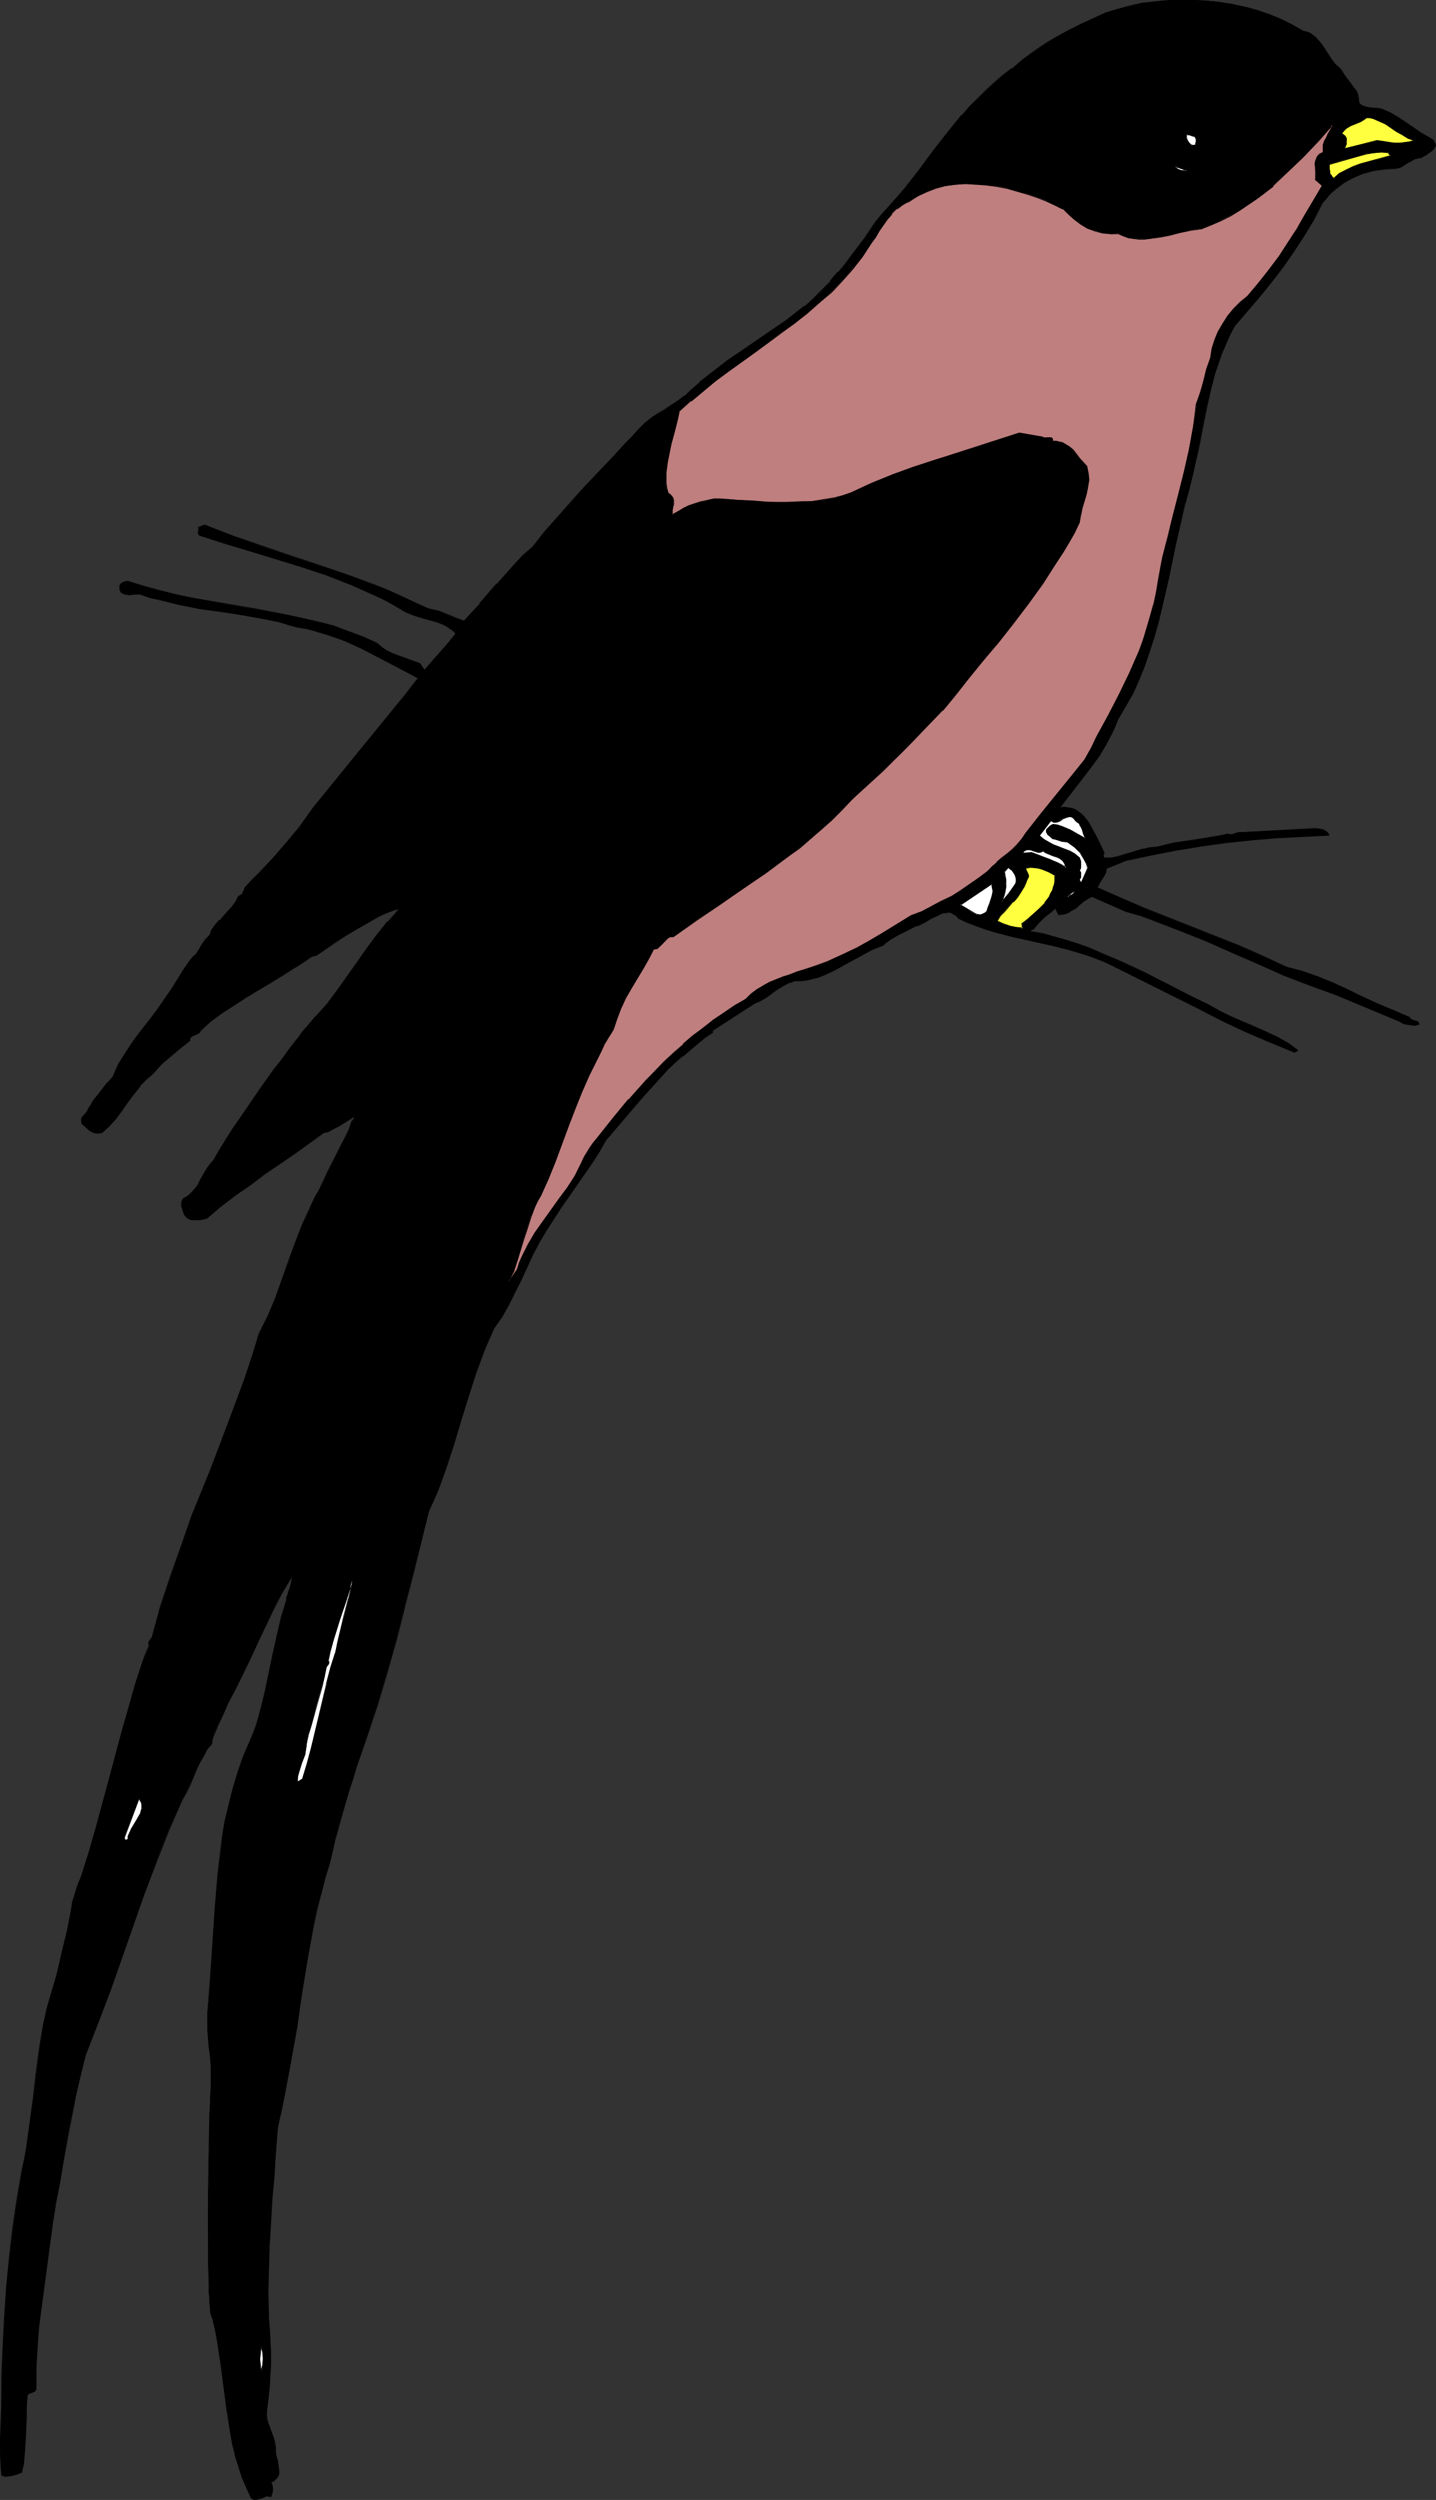 <?xml version="1.0" encoding="UTF-8" standalone="no"?>
<svg
   version="1.0"
   width="89.445mm"
   height="155.668mm"
   id="svg35"
   sodipodi:docname="Bird Perched 18.wmf"
   xmlns:inkscape="http://www.inkscape.org/namespaces/inkscape"
   xmlns:sodipodi="http://sodipodi.sourceforge.net/DTD/sodipodi-0.dtd"
   xmlns="http://www.w3.org/2000/svg"
   xmlns:svg="http://www.w3.org/2000/svg">
  <rect width="100%" height="100%" fill="#333333" stroke="none"/>
  <sodipodi:namedview
     id="namedview35"
     pagecolor="#ffffff"
     bordercolor="#000000"
     borderopacity="0.25"
     inkscape:showpageshadow="2"
     inkscape:pageopacity="0.0"
     inkscape:pagecheckerboard="0"
     inkscape:deskcolor="#d1d1d1"
     inkscape:document-units="mm" />
  <defs
     id="defs1">
    <pattern
       id="WMFhbasepattern"
       patternUnits="userSpaceOnUse"
       width="6"
       height="6"
       x="0"
       y="0" />
  </defs>
  <path
     style="fill:#000000;fill-opacity:1;fill-rule:evenodd;stroke:none"
     d="m 306.71,7.272 0.97,0.323 0.646,0.323 0.646,0.323 0.646,0.485 1.131,1.131 0.97,1.293 1.616,2.747 1.131,1.293 0.485,0.485 0.646,0.646 0.485,0.97 0.646,0.808 0.646,0.808 1.293,1.778 0.646,0.97 0.323,0.97 0.162,0.97 0.162,0.485 0.162,0.323 0.162,0.323 0.323,0.162 0.808,0.323 0.808,0.162 h 0.97 l 0.97,0.162 0.97,0.162 0.646,0.162 1.616,0.808 1.616,0.808 2.747,1.939 2.747,1.778 1.454,0.97 1.454,0.97 0.323,0.323 0.162,0.323 v 0.323 0.323 l -0.323,0.646 -0.485,0.485 -1.293,0.808 -0.646,0.323 -0.485,0.485 h -0.97 l -0.808,0.323 -0.646,0.323 -0.808,0.485 -0.646,0.485 -0.646,0.323 -0.808,0.323 -0.97,0.162 -2.586,0.162 -2.424,0.485 -2.424,0.646 -2.262,0.808 -2.262,1.293 -1.939,1.293 -0.808,0.808 -0.97,0.97 -0.646,0.808 -0.808,0.97 -2.101,3.878 -2.262,3.878 -2.424,3.717 -2.586,3.555 -2.747,3.555 -2.747,3.555 -2.909,3.393 -2.747,3.232 -1.131,2.262 -1.131,2.262 -0.97,2.262 -0.808,2.424 -0.646,2.262 -0.646,2.424 -1.293,5.009 -0.97,4.848 -0.97,5.009 -0.97,4.848 -1.293,4.848 -0.97,3.393 -0.808,3.555 -1.454,6.948 -1.454,7.11 -1.616,6.948 -0.97,3.555 -0.97,3.393 -0.97,3.393 -1.293,3.393 -1.293,3.232 -1.454,3.232 -1.616,3.07 -1.939,3.07 -0.646,1.454 -0.646,1.454 -1.454,2.909 -1.616,2.585 -1.778,2.585 -3.717,4.848 -3.878,4.848 h 1.131 l 1.131,0.162 0.97,0.162 0.808,0.485 0.808,0.485 0.646,0.646 0.646,0.646 0.646,0.808 1.131,1.778 0.97,1.939 0.808,1.778 0.97,1.778 -0.162,0.323 -0.162,0.323 0.162,0.323 0.162,0.323 1.616,-0.162 1.454,-0.162 6.141,-1.778 1.454,-0.323 1.778,-0.162 1.939,-0.485 2.101,-0.485 4.363,-0.646 4.202,-0.808 1.939,-0.323 2.101,-0.323 0.323,0.162 h 0.323 l 0.808,-0.162 0.808,-0.323 0.485,-0.162 h 0.485 l 17.452,-0.808 h 0.808 l 0.97,0.323 0.485,0.162 0.323,0.323 0.323,0.323 0.162,0.323 -6.302,0.323 -6.141,0.323 -5.979,0.646 -5.817,0.485 -5.817,0.808 -5.979,0.97 -5.817,1.131 -5.979,1.293 -4.525,1.778 -0.162,0.646 -0.162,0.485 -0.646,1.131 -0.646,1.131 -0.646,1.293 5.494,2.424 5.494,2.424 22.462,8.888 5.656,2.424 5.494,2.424 3.717,1.131 3.717,1.293 3.555,1.454 3.555,1.616 3.555,1.616 3.555,1.616 3.555,1.616 3.717,1.454 0.162,0.323 0.323,0.323 0.646,0.162 0.646,0.323 0.323,0.323 0.162,0.323 -0.323,0.162 h -0.646 -1.131 l -1.293,-0.323 -0.646,-0.162 -0.485,-0.323 -14.705,-6.14 -6.302,-2.424 -6.141,-2.424 -6.141,-2.585 -6.141,-2.747 -6.141,-2.585 -6.141,-2.585 -6.141,-2.424 -3.232,-1.131 -3.232,-0.97 -8.08,-3.393 -1.131,0.485 -0.97,0.646 -0.808,0.808 -0.97,0.646 -0.808,0.646 -0.97,0.485 -0.97,0.323 -1.293,0.162 -0.646,-1.616 -1.293,1.131 -1.293,1.131 -1.293,1.131 -0.97,1.293 -0.162,0.162 -0.162,0.162 h -0.323 l -0.162,0.162 h -0.323 v 0.162 0.162 l 2.909,0.646 2.747,0.646 2.747,0.808 2.747,0.97 2.747,0.97 2.586,1.131 5.171,2.262 5.171,2.424 5.171,2.424 5.009,2.585 4.848,2.424 2.586,1.454 2.747,1.293 5.494,2.424 2.747,1.293 2.747,1.293 2.586,1.454 2.262,1.616 -0.808,0.485 -5.817,-2.424 -5.656,-2.585 -5.656,-2.585 -5.333,-2.747 -5.494,-2.747 -5.333,-2.585 -5.494,-2.747 -5.656,-2.747 -2.101,-0.97 -2.101,-0.646 -4.363,-1.454 -4.363,-0.97 -4.363,-0.97 -4.525,-1.131 -4.363,-1.131 -2.101,-0.646 -2.101,-0.646 -2.262,-0.97 -1.939,-0.808 -0.646,-0.646 -0.485,-0.485 -0.646,-0.323 h -0.646 -0.646 l -0.646,0.162 -1.454,0.485 -1.293,0.646 -1.293,0.808 -1.454,0.808 -0.646,0.162 -0.646,0.162 -1.939,1.131 -1.939,0.808 -1.778,1.131 -0.808,0.646 -0.808,0.808 -2.586,0.97 -2.262,1.131 -4.686,2.585 -2.262,1.293 -2.424,0.97 -1.131,0.485 -1.293,0.323 -1.293,0.323 -1.293,0.162 h -0.808 l -0.808,0.162 -0.808,0.162 -0.808,0.323 -1.293,0.646 -1.293,0.808 -2.586,1.778 -1.293,0.97 -1.454,0.646 -9.857,6.14 v 0.485 l -1.778,1.293 -1.778,1.454 -3.555,2.909 -3.232,3.07 -3.07,3.232 -3.07,3.393 -2.909,3.393 -5.656,6.625 -1.616,2.747 -1.616,2.747 -3.717,5.171 -3.717,5.333 -1.778,2.585 -1.616,2.747 -1.778,2.747 -1.454,2.909 -2.747,5.817 -1.454,3.07 -1.454,2.909 -1.616,2.747 -1.778,2.747 -1.293,2.585 -0.97,2.747 -2.101,5.333 -1.778,5.494 -1.616,5.656 -1.778,5.494 -1.778,5.333 -1.939,5.332 -0.97,2.585 -1.131,2.585 -3.878,15.19 -1.939,7.433 -1.939,7.595 -2.101,7.595 -2.262,7.433 -2.424,7.433 -2.586,7.272 -0.808,2.909 -0.808,2.747 -1.778,5.817 -1.616,5.656 -0.646,2.909 -0.646,2.747 -1.131,3.717 -0.97,3.717 -0.97,3.878 -0.808,3.878 -1.293,7.756 -1.293,7.918 -1.293,8.08 -1.293,7.918 -1.454,7.756 -0.808,4.04 -0.97,3.717 -0.323,5.817 -0.485,5.656 -0.485,5.333 -0.323,5.494 -0.323,5.494 -0.162,5.332 v 5.656 5.817 l 0.323,2.585 0.162,2.909 v 2.747 2.747 l -0.162,2.909 -0.162,2.747 -0.162,2.747 -0.323,2.585 -0.162,1.131 0.162,1.131 0.323,0.97 0.485,1.131 0.808,2.101 0.162,0.97 0.162,1.131 v 0.485 0.485 l 0.162,1.131 0.323,1.131 0.323,1.293 v 1.131 0.646 l -0.162,0.485 -0.162,0.485 -0.323,0.323 -0.646,0.323 -0.646,0.323 0.323,0.323 0.162,0.485 v 0.808 0.97 l -0.323,0.808 -0.646,-0.162 h -0.646 l -1.131,0.485 -0.485,0.162 -0.485,0.162 h -0.646 l -0.646,-0.162 -1.131,-2.585 -0.97,-2.585 -0.808,-2.585 -0.808,-2.585 -0.646,-2.585 -0.485,-2.747 -0.97,-5.333 -1.293,-10.827 -0.808,-5.333 -0.485,-2.585 -0.646,-2.747 h -0.162 l -0.162,-0.323 v -0.485 l -0.162,-0.646 -0.162,-0.97 v -0.97 l -0.162,-1.293 v -1.293 -1.454 l -0.162,-1.778 v -1.778 -1.778 -4.04 l -0.162,-4.201 v -4.525 l 0.162,-4.525 0.162,-9.372 v -4.525 l 0.162,-4.201 v -1.939 l 0.162,-2.101 v -1.778 l 0.162,-1.616 v -2.101 l -0.162,-1.939 -0.162,-1.939 -0.162,-2.101 -0.323,-4.201 -0.162,-2.101 0.162,-1.939 0.646,-8.241 0.97,-16.482 0.808,-8.08 0.485,-4.04 0.485,-4.04 0.646,-4.04 0.808,-3.878 0.97,-3.878 1.293,-3.878 1.293,-3.717 1.616,-3.717 0.646,-1.778 0.808,-1.939 1.131,-4.04 0.97,-4.04 1.778,-8.564 0.808,-4.201 1.131,-4.363 1.293,-4.201 v -0.646 l 0.162,-0.646 0.323,-0.646 0.162,-0.808 0.485,-1.454 v -0.646 -0.646 l -2.262,3.717 -1.939,3.555 -1.778,3.878 -1.778,3.717 -1.778,3.878 -1.778,3.717 -1.778,3.878 -2.101,3.717 -0.97,2.262 -1.131,2.262 -0.97,2.262 -0.323,1.293 -0.323,1.131 -0.97,1.454 -0.97,1.616 -0.808,1.616 -0.808,1.616 -1.616,3.555 -0.808,1.778 -0.808,1.616 -1.778,3.717 -1.616,3.555 -2.909,7.433 -2.747,7.595 -2.747,7.595 -5.333,15.19 -2.747,7.433 -2.909,7.595 -1.131,4.525 -1.131,4.848 -1.131,5.171 -0.97,5.009 -0.808,5.171 -0.97,5.009 -0.97,5.009 -0.808,5.009 -1.293,9.695 -1.293,9.695 -0.485,4.848 -0.485,4.686 -0.162,4.848 v 4.848 l -0.162,0.485 -0.162,0.323 -0.323,0.162 H 7.595 l -0.646,0.323 -0.323,0.162 -0.162,0.323 -0.162,2.424 -0.162,2.424 v 2.262 l -0.162,2.262 v 2.262 l -0.162,2.262 -0.323,2.101 -0.323,2.101 -1.293,0.323 -1.131,0.485 H 1.616 0.97 l -0.646,-0.162 -0.162,-2.101 v -2.262 -4.201 l 0.162,-4.363 v -4.04 l 0.162,-6.787 0.162,-6.787 0.485,-6.948 0.323,-6.787 0.808,-6.948 0.808,-6.948 0.97,-6.625 1.131,-6.625 0.485,-2.909 0.646,-2.747 0.808,-5.817 0.808,-5.979 0.646,-5.817 0.808,-5.979 0.97,-5.656 0.646,-2.909 0.646,-2.909 0.808,-2.747 0.97,-2.747 1.616,-6.948 0.485,-1.939 0.323,-1.939 0.808,-4.201 0.485,-2.262 0.485,-1.939 0.646,-2.101 0.808,-1.939 1.778,-5.494 1.778,-5.817 3.07,-11.311 3.07,-11.473 3.07,-11.311 1.616,-4.525 0.808,-2.101 0.97,-2.262 -0.162,-0.323 -0.162,-0.323 0.162,-0.485 0.323,-0.485 0.323,-0.323 0.97,-3.555 1.131,-3.717 2.424,-7.272 2.586,-7.11 2.424,-7.11 4.202,-10.665 4.202,-10.665 3.878,-10.665 1.778,-5.494 1.778,-5.333 2.101,-4.201 1.616,-4.201 3.232,-8.564 1.454,-4.363 1.778,-4.363 1.939,-4.201 0.97,-2.101 1.131,-1.939 0.97,-2.101 0.97,-1.939 2.101,-4.04 1.939,-3.878 0.808,-1.939 0.808,-2.101 0.323,-0.323 0.162,-0.162 v -0.646 l -1.778,0.97 -1.616,1.131 -1.939,1.131 -0.97,0.323 -0.97,0.323 -6.787,4.848 -7.11,4.848 -3.555,2.585 -3.394,2.585 -3.394,2.585 -3.232,2.747 h -0.646 l -0.808,0.162 -1.454,0.162 -0.808,-0.162 -0.646,-0.162 -0.485,-0.485 -0.485,-0.646 -0.323,-0.808 -0.162,-0.97 v -0.485 -0.485 l 0.162,-0.485 0.162,-0.485 0.808,-0.323 0.646,-0.323 0.97,-0.97 0.808,-1.293 0.808,-1.131 1.454,-2.585 0.808,-1.293 0.97,-0.97 1.293,-2.424 1.454,-2.585 1.778,-2.585 1.778,-2.747 3.878,-5.494 1.939,-2.747 1.939,-2.585 1.778,-2.585 1.778,-2.262 1.616,-2.101 0.646,-0.97 0.808,-0.97 0.646,-0.646 0.485,-0.808 0.646,-0.646 0.323,-0.485 0.485,-0.485 0.162,-0.323 0.323,-0.162 0.162,-0.162 2.747,-3.07 2.424,-3.232 4.686,-6.464 2.262,-3.393 2.262,-3.232 2.586,-3.07 2.747,-3.07 -1.293,0.323 -1.293,0.485 -1.293,0.646 -1.293,0.646 -2.586,1.454 -2.586,1.454 -2.262,1.293 -2.424,1.454 -4.525,3.232 -0.808,0.162 -0.646,0.323 -1.293,0.97 -1.131,0.808 -0.646,0.323 -0.646,0.323 -2.909,1.778 -2.747,1.778 -2.909,1.778 -2.747,1.616 -2.909,1.778 -2.747,1.939 -2.586,1.939 -2.586,2.101 -0.162,0.323 -0.323,0.323 -0.808,0.485 -0.485,0.162 -0.485,0.323 -0.162,0.323 -0.162,0.646 -2.101,1.616 -2.262,1.778 -2.101,1.939 -0.808,0.97 -0.97,1.131 -0.97,0.646 -0.808,0.808 -1.616,1.778 -1.454,1.939 -1.454,1.939 -1.454,1.939 -1.454,1.939 -1.454,1.616 -1.778,1.616 h -0.646 -0.646 l -0.646,-0.162 -0.646,-0.323 -0.485,-0.323 -0.485,-0.323 -0.97,-1.131 -0.162,-0.485 v -0.485 l 0.162,-0.485 0.162,-0.323 0.323,-0.323 0.646,-0.808 0.162,-0.323 0.485,-0.646 0.323,-0.485 0.646,-0.97 1.293,-1.939 1.454,-1.778 0.808,-0.97 0.97,-0.97 1.293,-2.747 1.616,-2.747 1.778,-2.585 1.778,-2.585 1.939,-2.585 1.939,-2.585 1.778,-2.424 1.778,-2.585 1.454,-2.101 1.293,-2.262 1.293,-1.939 0.808,-0.97 0.97,-0.97 0.646,-0.97 0.646,-1.131 0.808,-1.131 0.323,-0.485 0.485,-0.485 0.646,-1.293 0.808,-1.131 0.97,-1.131 0.97,-0.97 1.939,-2.262 0.97,-1.131 0.485,-1.131 0.646,-0.485 0.485,-0.323 0.323,-0.646 0.162,-0.646 1.616,-1.778 1.778,-1.778 3.232,-3.555 3.07,-3.555 3.232,-3.555 3.232,-4.525 3.394,-4.363 7.11,-8.888 7.272,-8.726 3.555,-4.201 3.232,-4.363 -6.625,-3.717 -3.555,-1.778 -3.394,-1.616 -3.555,-1.616 -3.555,-1.454 -3.878,-1.131 -1.939,-0.485 -1.939,-0.323 -2.262,-0.646 -2.262,-0.646 -4.686,-0.808 -4.686,-0.808 -4.525,-0.808 -4.686,-0.646 -4.686,-0.808 -4.525,-1.131 -2.262,-0.646 -2.424,-0.808 h -0.485 -0.646 l -1.454,0.162 h -0.808 l -0.485,-0.162 -0.485,-0.323 -0.162,-0.323 -0.162,-0.323 -0.162,-0.485 v -0.485 l 0.162,-0.323 0.323,-0.323 0.646,-0.323 0.808,-0.162 3.717,1.293 3.555,0.97 3.717,0.808 3.717,0.808 7.595,1.454 7.595,1.293 7.433,1.293 3.717,0.808 3.717,0.97 3.555,0.97 3.555,1.131 3.394,1.293 3.394,1.616 1.131,0.808 1.131,0.808 1.293,0.646 1.293,0.646 2.586,0.97 2.747,0.808 0.97,1.616 1.939,-2.101 3.717,-4.363 1.778,-2.101 -0.646,-0.646 -1.454,-1.131 -0.808,-0.323 -1.778,-0.808 -3.555,-0.97 -1.778,-0.485 -1.778,-0.808 -0.808,-0.323 -0.808,-0.646 -2.747,-1.454 -2.747,-1.454 -2.747,-1.293 -2.909,-1.293 -2.909,-1.131 -2.909,-1.131 -5.979,-1.939 -11.958,-3.555 -6.141,-1.939 -5.979,-1.939 -0.162,-0.162 v -0.162 l 0.162,-0.808 v -0.323 l -0.162,-0.162 1.454,-0.646 6.625,2.424 6.625,2.424 6.625,2.262 6.625,2.262 6.625,2.101 6.625,2.585 3.232,1.293 3.232,1.454 3.232,1.293 3.232,1.616 2.101,0.485 2.101,0.808 2.101,0.808 1.939,0.808 1.939,-2.101 1.939,-2.101 4.04,-4.525 4.04,-4.686 2.262,-2.101 2.101,-2.101 2.909,-3.393 2.909,-3.555 3.232,-3.555 3.232,-3.555 6.464,-6.948 3.07,-3.393 1.616,-1.616 1.454,-1.616 1.616,-1.454 1.454,-1.131 1.616,-0.97 1.616,-0.97 3.07,-2.101 1.454,-1.131 1.616,-1.454 1.939,-1.778 2.101,-1.778 4.363,-3.232 4.525,-3.07 4.686,-3.232 4.686,-3.232 2.262,-1.616 2.101,-1.778 2.101,-1.778 2.101,-1.939 1.939,-2.101 1.778,-2.262 1.778,-1.778 1.454,-1.939 2.909,-4.04 2.747,-3.878 1.454,-1.939 1.778,-1.939 3.394,-4.04 3.555,-4.363 3.232,-4.201 3.394,-4.363 3.394,-4.363 1.778,-1.939 1.939,-1.939 1.939,-1.939 1.939,-1.778 2.101,-1.778 2.262,-1.616 2.262,-2.101 2.586,-1.778 2.747,-1.778 2.747,-1.778 2.909,-1.454 2.909,-1.454 5.817,-2.747 2.747,-0.97 2.909,-0.646 2.909,-0.646 3.07,-0.485 2.909,-0.162 L 277.946,0 h 3.07 l 3.07,0.162 3.07,0.323 3.07,0.485 2.909,0.646 2.909,0.808 2.909,0.97 2.747,1.131 2.586,1.293 z"
     id="path1" />
  <path
     style="fill:#000000;fill-opacity:1;fill-rule:evenodd;stroke:none"
     d="m 306.71,7.433 0.808,0.323 0.808,0.162 0.646,0.485 0.646,0.485 v 0 l 0.97,1.131 v 0 l 0.97,1.293 1.616,2.585 1.131,1.293 v 0 l 0.646,0.646 0.646,0.485 v 0 l 0.485,0.97 0.485,0.97 0.808,0.808 1.293,1.616 0.485,0.97 0.485,0.97 v 0 0.97 l 0.162,0.485 v 0 l 0.162,0.323 0.323,0.323 v 0 l 0.323,0.323 0.646,0.323 0.97,0.162 h 0.97 0.97 l 0.97,0.162 h -0.162 l 0.808,0.323 1.616,0.808 1.454,0.808 2.909,1.778 2.747,1.939 1.454,0.97 1.454,0.808 v 0 l 0.162,0.323 0.162,0.485 v -0.162 0.323 0.323 0 l -0.323,0.485 v 0 l -0.485,0.485 v 0 l -1.293,0.808 -0.646,0.485 -0.485,0.323 h 0.162 -0.97 l -0.808,0.323 -0.808,0.323 -0.646,0.485 -0.646,0.485 -0.808,0.485 -0.808,0.162 h 0.162 l -0.97,0.323 -2.586,0.162 -2.424,0.323 h -0.162 l -2.424,0.646 -2.262,0.97 -2.101,1.131 -1.939,1.454 -0.97,0.808 v 0 l -0.808,0.808 v 0 l -0.808,0.97 -0.646,0.97 -2.101,3.878 -2.424,3.878 -2.424,3.717 -2.586,3.555 -2.747,3.555 -2.747,3.555 -2.747,3.232 -2.909,3.393 -1.131,2.101 -1.131,2.262 -0.808,2.424 -0.808,2.262 -0.808,2.424 -0.646,2.424 v 0 l -1.131,5.009 -0.97,4.848 -0.97,5.009 -1.131,4.848 v 0 l -1.293,4.848 -0.808,3.393 v 0 l -0.808,3.555 -1.616,6.948 -1.454,7.11 -1.616,6.948 -0.808,3.555 v 0 l -0.97,3.393 -1.131,3.393 -1.131,3.232 -1.293,3.393 -1.616,3.07 -1.616,3.07 -1.939,3.07 -0.646,1.616 -0.485,1.454 -1.616,2.909 -1.616,2.585 -1.778,2.585 -3.717,4.848 -3.878,5.009 h 1.293 1.131 l 0.97,0.323 h -0.162 l 0.97,0.323 0.808,0.646 0.646,0.485 v 0 l 0.646,0.808 0.485,0.808 1.131,1.778 0.97,1.778 0.808,1.939 0.97,1.616 v 0 l -0.162,0.162 v 0.485 0.323 l 0.162,0.485 1.778,-0.162 1.454,-0.323 v 0 l 6.141,-1.616 v 0 l 1.454,-0.323 1.778,-0.162 1.939,-0.485 2.101,-0.485 4.363,-0.808 4.202,-0.646 1.939,-0.323 2.101,-0.323 h -0.162 l 0.485,0.162 h 0.323 l 0.97,-0.323 0.808,-0.162 h -0.162 l 0.485,-0.162 h 0.485 l 17.452,-0.97 0.808,0.162 v 0 l 0.97,0.323 0.323,0.162 0.485,0.162 v 0 l 0.162,0.323 v 0 l 0.162,0.323 0.162,-0.162 -6.302,0.323 -6.141,0.485 -5.979,0.485 -5.817,0.646 -5.817,0.808 -5.979,0.808 -5.817,1.131 -5.979,1.454 h -0.162 l -4.363,1.778 -0.162,0.646 v 0 l -0.323,0.485 -0.485,1.131 -0.808,1.131 -0.646,1.293 5.656,2.585 5.494,2.262 22.462,8.888 5.656,2.424 5.494,2.585 3.717,1.131 3.717,1.293 3.555,1.454 3.555,1.616 3.555,1.616 3.555,1.616 3.555,1.616 3.717,1.454 h -0.162 l 0.162,0.323 0.323,0.162 0.646,0.323 0.808,0.323 v -0.162 l 0.323,0.323 h -0.162 l 0.323,0.323 v -0.162 l -0.323,0.162 h -0.646 -1.131 l -1.293,-0.323 v 0 l -0.485,-0.162 -0.485,-0.323 -14.705,-6.14 -6.464,-2.262 -6.141,-2.585 -6.141,-2.585 -5.979,-2.585 -6.141,-2.747 -6.141,-2.585 -6.302,-2.262 -3.232,-1.131 -3.232,-1.131 -8.08,-3.393 -1.131,0.485 -0.97,0.808 -0.97,0.646 -0.808,0.646 -0.808,0.646 -0.97,0.485 -1.131,0.485 h 0.162 l -1.293,0.162 h 0.162 l -0.808,-1.778 -1.454,1.131 -1.293,1.131 v 0 l -1.131,1.293 v 0 l -1.131,1.293 -0.162,0.162 0.162,-0.162 -0.323,0.162 h 0.162 l -0.323,0.162 v 0 l -0.485,0.162 -0.162,0.162 0.162,0.162 2.909,0.646 v 0 l 2.747,0.808 v -0.162 l -2.747,-0.808 v 0 l -2.909,-0.485 h 0.162 v -0.162 0.162 -0.162 0 l 0.485,-0.162 h -0.162 0.323 l 0.162,-0.323 0.162,-0.162 1.131,-1.293 v 0 l 1.131,-1.131 v 0 l 1.293,-0.97 1.293,-1.131 h -0.162 l 0.808,1.616 1.293,-0.162 0.97,-0.323 0.97,-0.646 0.97,-0.485 0.808,-0.808 0.808,-0.646 0.97,-0.646 1.131,-0.646 h -0.162 l 8.08,3.555 3.394,0.97 3.07,1.131 6.302,2.424 6.141,2.424 6.141,2.747 5.979,2.585 6.141,2.747 6.302,2.424 6.302,2.262 14.705,6.14 0.485,0.323 0.646,0.323 v 0 l 1.293,0.162 1.131,0.162 0.646,-0.162 0.485,-0.162 -0.162,-0.485 -0.323,-0.323 -0.808,-0.162 -0.646,-0.323 -0.323,-0.162 h 0.162 l -0.323,-0.323 -3.717,-1.616 -3.555,-1.454 -3.555,-1.616 -3.555,-1.778 -3.555,-1.616 -3.555,-1.454 -3.717,-1.293 -3.717,-0.97 -5.494,-2.585 -5.494,-2.424 -22.462,-8.888 -5.656,-2.424 -5.494,-2.424 0.162,0.162 0.646,-1.293 0.646,-0.97 0.646,-1.131 0.162,-0.646 v 0 l 0.162,-0.646 v 0.162 l 4.363,-1.778 v 0 l 5.979,-1.293 5.817,-1.131 5.979,-0.97 5.817,-0.808 5.817,-0.646 5.979,-0.485 6.141,-0.323 6.464,-0.323 -0.323,-0.646 -0.323,-0.323 v 0 l -0.323,-0.162 -0.485,-0.323 -0.808,-0.162 h -0.162 l -0.808,-0.162 -17.452,0.97 h -0.485 -0.485 v 0 l -0.808,0.323 -0.808,0.162 v 0 h -0.323 v 0 l -0.323,-0.162 -2.101,0.485 -1.939,0.323 -4.202,0.646 -4.363,0.646 -2.101,0.485 -1.939,0.485 -1.778,0.162 -1.454,0.323 h -0.162 l -5.979,1.778 v 0 l -1.454,0.323 h -1.616 v 0.162 l -0.162,-0.323 v 0 -0.323 -0.323 0 l 0.162,-0.323 -0.808,-1.778 -0.97,-1.939 -0.97,-1.778 -0.97,-1.778 -0.646,-0.808 -0.646,-0.808 -0.808,-0.646 -0.646,-0.485 -0.97,-0.485 -0.97,-0.162 -1.131,-0.162 -1.131,0.162 0.162,0.162 3.878,-5.009 3.717,-4.848 1.778,-2.424 1.616,-2.747 1.454,-2.747 0.646,-1.454 0.646,-1.616 1.778,-3.07 1.778,-3.07 1.454,-3.232 1.293,-3.232 1.131,-3.393 1.131,-3.393 0.97,-3.393 v 0 l 0.808,-3.555 1.616,-6.948 1.454,-7.11 1.616,-6.948 0.808,-3.555 v 0.162 l 0.97,-3.555 1.131,-4.686 v -0.162 l 1.131,-4.848 0.97,-5.009 0.97,-4.848 1.131,-5.009 v 0.162 l 0.646,-2.585 0.808,-2.262 0.808,-2.424 0.97,-2.262 0.97,-2.262 1.131,-2.101 2.909,-3.393 2.909,-3.393 2.747,-3.393 2.747,-3.555 2.586,-3.717 2.424,-3.717 2.262,-3.717 2.101,-4.04 0.808,-0.97 0.646,-0.808 v 0 l 0.808,-0.808 v 0 l 0.97,-0.808 1.939,-1.454 2.101,-1.131 2.262,-0.97 2.424,-0.646 v 0 l 2.424,-0.323 2.586,-0.162 0.97,-0.162 v 0 l 0.808,-0.323 0.646,-0.485 0.808,-0.485 0.646,-0.323 0.808,-0.485 0.808,-0.162 h -0.162 l 0.97,-0.162 0.485,-0.323 0.646,-0.323 1.293,-0.97 0.485,-0.485 0.323,-0.485 0.162,-0.485 -0.162,-0.323 -0.162,-0.323 -0.162,-0.485 -1.616,-0.97 -1.454,-0.808 -2.747,-1.939 -2.747,-1.778 -1.616,-0.97 -1.454,-0.646 -0.808,-0.323 v 0 l -0.97,-0.162 h -0.97 l -0.97,-0.162 -0.808,-0.162 v 0 l -0.808,-0.323 -0.162,-0.162 v 0 l -0.323,-0.162 v 0 l -0.162,-0.485 v 0.162 -0.485 l -0.162,-1.131 -0.323,-0.97 -0.646,-0.808 -1.293,-1.778 -0.646,-0.808 -0.646,-0.97 -0.485,-0.808 -0.646,-0.646 -0.646,-0.485 v 0 l -0.97,-1.293 -1.778,-2.747 -0.97,-1.293 v 0 L 309.78,8.726 309.134,8.241 308.487,7.756 307.679,7.433 306.871,7.272 Z"
     id="path2" />
  <path
     style="fill:#000000;fill-opacity:1;fill-rule:evenodd;stroke:none"
     d="m 248.212,220.572 2.747,0.808 2.747,0.97 2.586,0.97 2.747,0.97 5.171,2.262 5.171,2.424 5.009,2.585 5.009,2.585 5.009,2.424 2.586,1.454 2.747,1.293 5.494,2.424 2.747,1.131 2.586,1.293 2.586,1.454 2.424,1.778 v -0.323 l -0.808,0.485 h 0.162 l -5.979,-2.424 -5.656,-2.585 -5.494,-2.585 -5.494,-2.585 -5.494,-2.747 -5.333,-2.747 -5.494,-2.747 -5.494,-2.747 -2.101,-0.808 -2.262,-0.808 -4.202,-1.293 H 251.767 l -4.363,-1.131 -4.363,-0.97 -4.525,-0.97 h 0.162 l -4.525,-1.293 -2.101,-0.485 -2.101,-0.808 -2.101,-0.808 -2.101,-0.97 v 0 l -0.485,-0.646 -0.646,-0.485 -0.646,-0.162 -0.646,-0.162 h -0.646 l -0.808,0.162 -1.293,0.485 -1.293,0.808 -1.454,0.808 -1.293,0.646 -0.646,0.323 v 0 l -0.646,0.162 -1.939,0.97 -1.939,0.97 -1.778,0.97 -0.97,0.646 v 0.162 l -0.808,0.646 v 0 l -2.424,0.97 -2.262,1.131 -6.949,3.878 -2.424,1.131 -1.131,0.323 -1.293,0.485 v 0 l -1.293,0.162 -1.293,0.162 h -0.808 l -0.808,0.162 h -0.162 l -0.646,0.162 -0.808,0.323 -1.293,0.646 -1.293,0.97 -2.586,1.778 -1.293,0.808 -1.616,0.646 -9.696,6.302 v 0.485 0 l -1.778,1.293 -1.939,1.293 -3.394,2.909 v 0.162 l -3.232,3.07 -3.232,3.232 -2.909,3.393 v 0 l -2.909,3.393 -5.817,6.625 -1.616,2.747 -1.616,2.585 -3.555,5.333 -3.878,5.171 -1.616,2.747 -1.778,2.747 -1.616,2.747 -1.616,2.909 -2.747,5.817 -1.293,3.07 -1.616,2.747 -1.616,2.909 -1.778,2.747 -1.131,2.585 -1.131,2.585 -1.939,5.494 -1.939,5.494 -1.616,5.494 -1.616,5.494 -1.778,5.494 -2.101,5.332 -0.97,2.585 -1.131,2.585 -3.717,15.19 -1.939,7.433 v 0 l -1.939,7.595 -2.101,7.595 -2.262,7.433 -2.424,7.433 -2.747,7.272 -0.808,2.747 -0.808,2.909 -1.616,5.817 -1.616,5.656 v 0 l -0.808,2.909 -0.646,2.747 v 0 l -0.97,3.717 -1.131,3.717 v 0 l -0.808,3.878 -0.808,3.878 -1.454,7.756 -1.293,7.918 -1.293,8.08 -1.293,7.918 -1.454,7.756 -0.808,4.04 -0.97,3.717 -0.323,5.817 -0.485,5.656 -0.323,5.333 -0.485,5.494 -0.162,5.494 -0.323,5.332 v 5.656 l 0.162,5.817 0.162,2.585 0.162,2.909 v 2.747 2.747 2.909 l -0.323,2.747 -0.162,2.747 -0.323,2.585 v 1.131 l 0.162,1.131 v 0 l 0.323,1.131 0.323,0.97 0.808,2.101 v 0 l 0.323,0.97 0.162,1.131 -0.162,0.485 v 0.485 l 0.162,1.131 v 0.162 l 0.323,1.131 v -0.162 l 0.323,1.293 0.162,1.131 -0.162,0.646 v 0.485 -0.162 l -0.323,0.485 -0.323,0.485 v -0.162 l -0.485,0.485 -0.808,0.323 0.323,0.485 0.162,0.323 v 0 l 0.162,0.808 -0.162,0.97 v 0 l -0.323,0.808 0.162,-0.162 -0.646,-0.162 h -0.646 l -1.131,0.485 -0.485,0.323 -0.646,0.162 h 0.162 -0.646 v 0 l -0.485,-0.323 v 0 l -1.131,-2.424 -0.97,-2.585 -0.97,-2.585 -0.646,-2.585 v 0 l -0.646,-2.585 -0.646,-2.747 -0.808,-5.333 -1.454,-10.827 -0.646,-5.333 -0.646,-2.585 -0.485,-2.747 -0.162,-0.162 v 0 l -0.162,-0.162 v 0 l -0.162,-0.485 v -0.646 l -0.162,-0.97 v -0.97 l -0.162,-1.293 v -1.293 l -0.162,-1.454 v -1.778 l -0.162,-3.555 v -4.04 -4.201 -4.525 -4.525 l 0.162,-9.372 0.323,-8.726 v -1.939 l 0.162,-2.101 v -1.778 l 0.162,-1.616 v -2.101 l -0.162,-1.939 -0.162,-1.939 -0.162,-2.101 -0.323,-4.201 -0.162,-2.101 v -1.939 l 0.646,-8.241 1.131,-16.482 0.646,-8.08 0.485,-4.04 0.485,-4.04 0.808,-4.04 0.808,-3.878 0.97,-3.878 v 0 l 1.131,-3.717 1.454,-3.717 1.454,-3.717 0.808,-1.939 -0.162,-0.162 -0.808,1.939 -1.616,3.717 -1.293,3.717 -1.131,3.878 v 0 l -0.97,3.878 -0.97,3.878 -0.646,4.04 -0.485,4.04 -0.485,4.04 -0.646,8.08 -1.131,16.482 -0.646,8.241 v 1.939 2.101 l 0.323,4.201 0.323,2.101 0.162,1.939 v 1.939 2.101 1.616 l -0.162,1.778 v 2.101 l -0.162,1.939 -0.162,8.726 -0.162,9.372 v 4.525 4.525 4.201 4.04 l 0.162,3.555 v 1.778 1.454 l 0.162,1.293 v 1.293 l 0.162,0.97 v 0.97 l 0.162,0.646 0.162,0.485 0.162,0.323 0.162,0.162 -0.162,-0.162 0.646,2.747 0.485,2.585 0.808,5.333 1.454,10.827 0.808,5.333 0.485,2.747 0.646,2.585 v 0.162 l 0.808,2.585 0.808,2.585 1.131,2.585 1.131,2.424 0.646,0.323 h 0.646 l 0.485,-0.162 0.646,-0.162 1.131,-0.485 h -0.162 0.646 l 0.646,0.162 0.323,-0.97 0.162,-0.97 -0.162,-0.97 -0.162,-0.323 -0.162,-0.323 v 0.162 l 0.646,-0.323 0.485,-0.485 0.323,-0.323 0.323,-0.485 0.162,-0.485 v -0.646 l -0.162,-1.131 -0.162,-1.293 v 0 l -0.323,-1.131 v 0 l -0.162,-1.131 v -0.485 -0.485 l -0.162,-1.131 -0.323,-0.97 v -0.162 l -0.808,-2.101 -0.323,-0.97 -0.323,-0.97 v 0 l -0.162,-1.131 v -1.131 l 0.323,-2.585 0.323,-2.747 0.162,-2.747 0.162,-2.909 v -2.747 l -0.162,-2.747 -0.162,-2.909 -0.162,-2.585 -0.162,-5.817 0.162,-5.656 0.162,-5.332 0.323,-5.494 0.323,-5.494 0.485,-5.333 0.323,-5.656 0.485,-5.817 0.808,-3.717 0.808,-4.04 1.454,-7.756 1.454,-7.918 1.131,-8.08 1.293,-7.918 1.454,-7.756 0.808,-3.878 0.97,-3.878 v 0.162 l 0.97,-3.878 1.131,-3.717 v 0 l 0.646,-2.747 0.646,-2.909 v 0.162 l 1.616,-5.817 1.616,-5.656 0.97,-2.909 0.808,-2.747 2.586,-7.433 2.424,-7.272 2.262,-7.595 2.101,-7.433 1.939,-7.595 v -0.162 l 1.939,-7.433 3.717,-15.19 v 0 l 1.131,-2.424 1.131,-2.585 1.939,-5.333 1.778,-5.494 1.616,-5.494 1.778,-5.656 1.778,-5.494 1.939,-5.333 1.131,-2.585 1.131,-2.585 1.939,-2.747 1.616,-2.909 1.454,-2.909 1.454,-2.909 2.747,-5.979 1.454,-2.747 1.616,-2.747 1.778,-2.747 1.778,-2.747 3.717,-5.333 3.555,-5.171 1.778,-2.747 1.454,-2.585 5.817,-6.787 2.909,-3.393 v 0 l 2.909,-3.232 3.07,-3.393 3.394,-3.07 v 0.162 l 3.394,-2.909 1.778,-1.454 1.939,-1.293 v -0.646 0.162 l 9.696,-6.302 1.454,-0.646 1.454,-0.808 2.424,-1.778 1.293,-0.808 1.454,-0.808 0.646,-0.162 0.808,-0.323 v 0 h 0.808 0.808 l 1.293,-0.162 1.293,-0.323 v 0 l 1.293,-0.323 1.293,-0.485 2.424,-1.131 6.787,-3.717 2.424,-1.293 2.424,-0.97 0.808,-0.808 v 0.162 l 0.808,-0.646 1.939,-1.131 1.939,-0.97 1.939,-0.97 h -0.162 l 0.646,-0.162 h 0.162 l 0.646,-0.323 1.293,-0.646 1.293,-0.808 1.454,-0.646 1.293,-0.646 v 0 h 0.646 l 0.646,-0.162 0.646,0.162 v 0 l 0.485,0.323 0.646,0.323 v 0 l 0.485,0.646 2.101,0.97 2.101,0.808 2.262,0.808 2.101,0.646 4.363,1.131 v 0 l 4.525,0.97 4.363,0.97 4.363,1.131 v 0 l 4.363,1.293 2.101,0.808 2.101,0.808 5.494,2.747 5.494,2.747 5.494,2.747 5.494,2.747 5.333,2.747 5.494,2.585 5.656,2.424 5.979,2.424 0.97,-0.485 -2.424,-1.778 -2.586,-1.454 -2.747,-1.293 -2.586,-1.131 -5.656,-2.424 -2.586,-1.293 -2.586,-1.454 -5.009,-2.424 -5.009,-2.585 -5.009,-2.585 -5.171,-2.424 -5.333,-2.262 -2.586,-1.131 -2.747,-0.97 -2.586,-0.808 -2.909,-0.808 z"
     id="path3" />
  <path
     style="fill:#000000;fill-opacity:1;fill-rule:evenodd;stroke:none"
     d="m 59.791,407.856 0.646,-1.939 1.293,-4.04 v 0 l 0.97,-4.04 1.616,-8.564 0.97,-4.201 0.97,-4.363 v 0.162 l 1.293,-4.363 0.162,-0.646 v 0.162 l 0.162,-0.808 0.162,-0.646 0.323,-0.808 0.485,-1.454 v -0.646 l -0.162,-0.97 -2.262,3.878 -1.939,3.717 -1.939,3.878 -1.778,3.717 -1.616,3.717 -1.778,3.878 -1.939,3.717 -2.101,3.878 -0.97,2.262 -0.97,2.262 -0.97,2.262 -0.485,1.131 v 0.162 l -0.323,1.131 v 0 l -0.97,1.454 -0.97,1.454 -0.808,1.616 -0.808,1.778 -1.454,3.555 -0.808,1.778 -0.97,1.616 -1.616,3.555 -1.616,3.717 -2.909,7.433 -2.909,7.595 -2.747,7.595 -5.333,15.19 -2.747,7.433 -2.909,7.433 v 0.162 l -1.131,4.525 -1.131,4.848 -0.97,5.171 -0.97,5.009 -0.97,5.171 -0.97,5.009 -0.808,5.009 -0.97,5.009 -1.293,9.695 -1.293,9.695 -0.485,4.848 -0.485,4.686 -0.162,4.848 v 4.848 0.485 0 l -0.323,0.162 H 8.241 l -0.323,0.162 -0.323,0.162 -0.808,0.162 -0.162,0.162 -0.323,0.323 -0.162,2.585 -0.162,2.424 v 4.525 l -0.162,2.262 -0.162,2.262 -0.323,2.101 -0.323,2.101 v -0.162 l -1.131,0.485 -1.131,0.323 v 0 l -1.131,0.162 -0.646,-0.162 -0.646,-0.162 0.162,0.162 -0.162,-2.101 -0.162,-2.262 0.162,-4.201 v -4.363 l 0.162,-4.04 v -6.787 l 0.323,-6.787 0.323,-6.948 0.485,-6.787 0.646,-6.948 0.808,-6.948 0.97,-6.625 1.131,-6.625 0.646,-2.909 0.485,-2.747 0.97,-5.817 0.646,-5.979 0.646,-5.817 0.808,-5.979 1.131,-5.656 0.485,-2.909 v 0 l 0.808,-2.747 0.808,-2.747 0.97,-2.747 v -0.162 l 1.616,-6.948 0.485,-1.939 0.323,-1.939 0.808,-4.201 0.485,-2.262 0.485,-1.939 v 0 l 0.646,-2.101 0.808,-1.939 1.778,-5.494 1.616,-5.656 3.232,-11.473 3.07,-11.473 3.07,-11.311 1.616,-4.363 0.646,-2.262 0.97,-2.262 -0.162,-0.485 v 0.162 -0.323 0 l 0.162,-0.485 0.323,-0.323 v 0 l 0.323,-0.323 0.97,-3.717 0.97,-3.717 2.424,-7.272 2.586,-7.11 2.424,-6.948 4.363,-10.665 4.202,-10.665 3.878,-10.827 1.778,-5.333 1.778,-5.494 1.939,-4.04 1.778,-4.363 3.07,-8.564 1.616,-4.363 1.616,-4.363 1.939,-4.201 1.131,-1.939 1.131,-2.101 0.808,-2.101 0.97,-1.939 4.202,-7.918 0.808,-1.939 0.808,-2.101 h -0.162 l 0.323,-0.162 0.162,-0.323 0.162,-0.808 -1.939,1.131 -1.778,1.131 -1.778,0.97 -0.97,0.323 -0.97,0.323 -6.949,5.009 -6.949,4.848 -3.555,2.424 -3.394,2.585 -3.394,2.585 -3.232,2.747 v 0 l -0.646,0.162 h -0.808 l -1.454,0.162 h -0.808 v 0 l -0.485,-0.323 -0.646,-0.323 h 0.162 l -0.485,-0.646 -0.323,-0.97 v 0.162 l -0.162,-0.97 -0.162,-0.485 0.162,-0.485 v -0.485 0 l 0.323,-0.323 v 0 l 0.646,-0.323 0.646,-0.485 v 0 l 0.97,-0.97 v 0 l 0.97,-1.131 0.808,-1.293 1.293,-2.585 0.808,-1.131 0.97,-1.131 1.454,-2.424 1.454,-2.424 1.778,-2.585 1.778,-2.747 3.717,-5.656 2.101,-2.747 1.778,-2.585 1.939,-2.424 1.778,-2.424 1.616,-2.101 0.646,-0.97 0.646,-0.808 0.646,-0.808 0.646,-0.646 0.485,-0.646 0.485,-0.646 v 0 l 0.323,-0.323 v 0 l 0.323,-0.323 v 0 l 0.162,-0.323 v 0.162 l 0.162,-0.162 2.747,-3.232 2.586,-3.07 4.525,-6.625 2.424,-3.232 2.262,-3.232 2.586,-3.232 h -0.162 l 3.07,-3.232 -1.616,0.485 v 0 l -1.454,0.323 -1.293,0.646 -1.293,0.646 -2.424,1.454 -2.586,1.454 -2.424,1.293 -2.262,1.616 -4.686,3.07 -0.646,0.323 -0.646,0.323 -1.293,0.808 -1.131,0.808 -0.646,0.485 -0.808,0.323 -2.747,1.778 -2.747,1.778 -2.909,1.616 -2.747,1.778 -2.909,1.616 0.162,0.323 2.747,-1.778 2.909,-1.778 2.747,-1.616 2.909,-1.778 2.747,-1.778 0.646,-0.323 0.646,-0.485 1.293,-0.808 1.131,-0.808 0.646,-0.323 0.808,-0.162 4.686,-3.232 2.262,-1.454 2.424,-1.454 2.586,-1.454 2.424,-1.454 1.293,-0.646 1.293,-0.485 1.293,-0.485 v 0 l 1.293,-0.323 v -0.162 l -2.747,3.07 h -0.162 l -2.424,3.07 -2.424,3.232 -2.262,3.232 -4.686,6.625 -2.424,3.232 -2.747,3.07 v 0 h -0.162 l -0.162,0.323 v 0 l -0.323,0.323 v 0 l -0.323,0.485 v 0 l -0.485,0.485 -0.485,0.646 -0.646,0.646 -0.646,0.808 -0.646,0.97 -0.808,0.97 -1.616,2.101 -1.616,2.262 -1.939,2.424 -1.939,2.747 -1.939,2.747 -3.717,5.494 -1.939,2.747 -1.616,2.585 -1.616,2.585 -1.293,2.262 -0.97,1.131 -0.808,1.131 -1.454,2.585 -0.646,1.293 -0.97,1.131 v 0 l -0.97,0.97 v 0 l -0.646,0.485 -0.646,0.323 -0.323,0.485 -0.162,0.485 v 0.485 0.485 l 0.323,0.97 v 0 l 0.323,0.97 0.485,0.646 0.485,0.323 0.646,0.323 h 0.808 1.454 l 0.808,-0.162 0.646,-0.162 3.232,-2.747 3.394,-2.585 3.555,-2.424 3.394,-2.585 7.11,-4.848 6.949,-5.009 0.97,-0.162 0.808,-0.485 1.939,-0.97 1.778,-1.131 1.778,-1.131 h -0.162 l -0.162,0.646 v -0.162 l -0.162,0.323 v 0 l -0.323,0.323 -0.646,1.939 -0.97,1.939 -4.04,7.918 -0.97,2.101 -0.97,2.101 -1.131,1.939 -0.97,2.101 -1.939,4.201 -1.616,4.201 -1.616,4.363 -3.07,8.726 -1.778,4.201 -2.101,4.201 -1.616,5.333 -1.778,5.332 -4.04,10.827 -4.04,10.665 -4.363,10.665 -2.424,6.948 -2.586,7.272 -2.424,7.272 -0.97,3.717 -0.97,3.555 v 0 l -0.323,0.323 v 0 l -0.323,0.485 -0.162,0.485 v 0.323 l 0.162,0.323 v -0.162 l -0.97,2.262 -0.808,2.262 -1.454,4.525 -3.232,11.311 -3.07,11.473 -3.07,11.311 -1.616,5.656 -1.778,5.656 -0.808,1.939 -0.646,1.939 v 0.162 l -0.646,1.939 -0.323,2.262 -0.808,4.201 -0.485,1.939 -0.485,1.939 -1.616,6.948 v 0 l -0.808,2.747 -0.808,2.747 -0.808,2.747 v 0.162 l -0.646,2.909 -0.97,5.656 -0.808,5.979 -0.646,5.817 -0.808,5.979 -0.808,5.817 -0.485,2.747 -0.646,2.909 -1.131,6.625 -0.97,6.625 -0.808,6.948 -0.646,6.948 -0.485,6.787 -0.323,6.948 -0.323,6.787 v 6.787 L 0.162,569.609 0,573.972 v 4.201 l 0.162,2.262 0.162,2.101 0.646,0.323 H 1.616 l 1.131,-0.162 1.293,-0.323 1.131,-0.485 0.485,-2.101 0.162,-2.101 0.162,-2.262 0.162,-2.262 0.162,-4.525 v -2.424 l 0.162,-2.424 v 0 l 0.323,-0.323 H 6.625 l 0.323,-0.162 0.646,-0.162 0.323,-0.162 0.323,-0.162 0.323,-0.323 v -0.485 -4.848 l 0.323,-4.848 0.323,-4.686 0.646,-4.848 1.293,-9.695 1.293,-9.695 0.808,-5.009 0.97,-5.009 0.808,-5.009 0.97,-5.171 0.97,-5.009 0.97,-5.171 1.131,-4.848 1.131,-4.525 v 0 l 2.909,-7.433 2.909,-7.595 5.333,-15.19 2.586,-7.433 2.909,-7.595 2.909,-7.433 1.616,-3.717 1.616,-3.717 0.97,-1.616 0.808,-1.616 1.454,-3.555 0.808,-1.778 0.97,-1.616 0.808,-1.616 1.131,-1.293 0.162,-1.293 v 0 l 0.485,-1.131 0.97,-2.262 1.131,-2.424 0.97,-2.262 1.939,-3.717 1.939,-3.878 1.778,-3.717 1.778,-3.878 1.778,-3.717 1.778,-3.717 1.939,-3.717 2.262,-3.717 H 68.517 l 0.162,0.646 -0.162,0.646 v 0 l -0.323,1.454 -0.323,0.646 -0.162,0.808 -0.323,0.646 v 0.646 0 l -1.293,4.201 v 0 l -0.97,4.363 -0.97,4.201 -1.778,8.564 -0.97,4.04 v 0 l -1.131,4.04 -0.646,1.778 z"
     id="path4" />
  <path
     style="fill:#000000;fill-opacity:1;fill-rule:evenodd;stroke:none"
     d="m 55.104,236.246 -2.747,1.939 -2.586,1.939 -2.586,2.262 -0.162,0.323 v 0 l -0.323,0.323 v 0 l -0.97,0.323 -0.323,0.323 -0.485,0.323 -0.323,0.323 v 0.646 -0.162 l -2.101,1.778 -2.262,1.778 v 0 l -2.101,1.939 -0.97,0.97 v 0 l -0.97,0.97 h 0.162 l -0.97,0.808 v 0 l -0.808,0.808 -1.616,1.778 h -0.162 l -1.454,1.778 -1.454,1.939 -1.293,2.101 -1.454,1.778 v 0 l -1.616,1.778 -1.616,1.454 v 0 l -0.646,0.162 h -0.646 l -0.646,-0.162 v 0 l -0.485,-0.323 -0.646,-0.323 v 0 l -0.485,-0.485 -0.97,-0.97 h 0.162 l -0.323,-0.485 v 0 -0.485 0 l 0.162,-0.323 0.323,-0.485 v 0 l 0.323,-0.323 v 0 l 0.646,-0.646 0.162,-0.485 0.323,-0.485 0.323,-0.646 0.808,-0.97 1.293,-1.939 1.454,-1.778 0.808,-0.97 v 0 l 0.808,-0.97 1.454,-2.747 1.616,-2.747 1.616,-2.585 1.939,-2.585 1.939,-2.424 1.939,-2.585 1.778,-2.585 1.778,-2.585 1.293,-2.101 1.293,-2.101 1.454,-2.101 h -0.162 l 0.97,-0.97 0.97,-0.808 0.646,-1.131 0.646,-1.131 0.646,-0.97 0.485,-0.646 v 0 l 0.485,-0.323 0.646,-1.293 0.808,-1.293 0.97,-1.131 h -0.162 l 0.97,-0.97 2.101,-2.101 v 0 l 0.808,-1.293 0.646,-1.131 v 0 l 0.485,-0.323 v 0 l 0.646,-0.485 0.323,-0.485 0.162,-0.808 -0.162,0.162 1.778,-1.939 1.616,-1.778 3.394,-3.555 v 0 l 3.07,-3.555 3.07,-3.555 3.394,-4.525 3.394,-4.363 7.11,-8.726 7.11,-8.726 3.555,-4.363 3.394,-4.525 -6.787,-3.555 -3.394,-1.778 -3.555,-1.778 -3.555,-1.616 -3.555,-1.293 -3.878,-1.131 v 0 l -1.939,-0.485 -1.939,-0.485 v 0 l -2.262,-0.646 v 0 l -2.262,-0.485 -4.686,-0.97 -4.686,-0.808 -4.525,-0.646 -4.686,-0.808 -4.686,-0.808 -4.525,-1.131 v 0 l -2.262,-0.646 -2.424,-0.646 -0.485,-0.162 -0.646,0.162 H 30.38 29.572 29.734 l -0.646,-0.162 -0.485,-0.323 v 0 l -0.162,-0.162 v -0.323 0 L 28.279,138.322 v -0.485 0 l 0.162,-0.323 v 0 l 0.162,-0.162 v 0 l 0.808,-0.323 h -0.162 l 0.808,-0.162 v 0 l 3.555,1.131 3.717,0.97 v 0 l 3.717,0.97 3.717,0.808 7.595,1.293 7.595,1.293 7.433,1.454 3.717,0.808 3.717,0.808 v 0 l 3.555,1.131 3.555,1.131 3.394,1.293 3.394,1.454 0.97,0.97 1.293,0.808 1.131,0.646 1.293,0.646 2.747,0.808 2.747,0.97 h -0.162 l 1.131,1.616 1.939,-2.101 3.878,-4.525 1.778,-2.101 -0.646,-0.808 -1.616,-1.131 -0.808,-0.323 -1.616,-0.646 -3.717,-0.97 -1.778,-0.646 -1.778,-0.646 -0.808,-0.485 -0.646,-0.485 -2.747,-1.616 -2.909,-1.454 -2.747,-1.293 -2.909,-1.131 -2.909,-1.293 -2.909,-0.97 -5.979,-2.101 -11.958,-3.555 -6.141,-1.778 -5.817,-2.101 v 0.162 l -0.162,-0.162 v 0 l -0.162,-0.323 v 0.162 l 0.323,-0.808 -0.162,-0.323 -0.162,-0.323 v 0.162 l 1.616,-0.485 H 48.156 l 6.625,2.424 6.625,2.262 6.625,2.262 6.625,2.262 6.625,2.262 6.625,2.424 3.232,1.454 3.232,1.293 3.232,1.454 3.07,1.616 2.262,0.485 v 0 l 2.101,0.646 2.101,0.808 1.939,0.97 1.939,-2.101 1.939,-2.262 h 0.162 l 3.878,-4.525 v 0 l 4.202,-4.525 2.101,-2.262 2.262,-2.101 v 0 l 2.747,-3.393 3.07,-3.555 v 0 l 3.07,-3.555 3.232,-3.393 6.464,-6.948 4.686,-5.171 1.616,-1.454 1.454,-1.454 v 0 l 1.454,-1.131 1.616,-1.131 1.616,-0.97 3.07,-1.939 1.616,-1.131 v -0.162 l 1.454,-1.293 2.101,-1.939 v 0.162 l 2.101,-1.778 4.363,-3.232 4.525,-3.232 4.686,-3.07 4.525,-3.232 -0.162,-0.162 -4.525,3.07 -4.686,3.232 -4.525,3.07 -4.363,3.393 -2.101,1.616 v 0.162 l -2.101,1.778 -1.454,1.454 v -0.162 l -1.454,1.131 -3.232,2.101 -1.616,0.97 -1.454,0.97 -1.616,1.293 v 0 l -1.454,1.454 -1.454,1.616 -4.686,5.009 -6.625,6.948 -3.232,3.555 -3.07,3.555 v 0 l -3.07,3.393 -2.747,3.555 v 0 l -2.262,1.939 -2.101,2.262 -4.04,4.525 h -0.162 l -4.04,4.686 h 0.162 l -1.939,2.101 -1.939,2.101 0.162,-0.162 -2.101,-0.808 -1.939,-0.808 -2.101,-0.808 h -0.162 l -2.101,-0.485 v 0 l -3.232,-1.454 -3.07,-1.454 -3.232,-1.454 -3.232,-1.293 -6.625,-2.424 -6.625,-2.262 -6.787,-2.262 -6.625,-2.262 -6.625,-2.262 -6.625,-2.585 -1.616,0.646 0.162,0.323 v 0 0.323 l -0.162,0.808 0.162,0.162 0.162,0.323 5.979,1.939 5.979,1.778 12.12,3.717 5.817,1.939 2.909,1.131 2.909,1.131 2.909,1.293 2.909,1.293 2.747,1.293 2.747,1.616 0.808,0.485 0.808,0.485 1.616,0.646 1.939,0.646 3.555,0.97 1.778,0.646 0.808,0.485 1.454,0.97 v 0 l 0.646,0.646 v -0.162 l -1.778,2.262 -3.878,4.363 -1.778,2.101 h 0.162 l -1.131,-1.616 -2.586,-0.97 -2.747,-0.97 -1.293,-0.485 -1.293,-0.646 -1.131,-0.808 -1.131,-0.97 -3.232,-1.454 -3.555,-1.293 -3.394,-1.293 -3.717,-0.97 v 0 l -3.717,-0.808 -3.717,-0.808 -7.433,-1.454 -7.595,-1.293 -7.595,-1.293 -3.717,-0.808 -3.717,-0.97 v 0 l -3.555,-0.97 -3.717,-1.131 -0.808,0.162 -0.646,0.323 -0.323,0.323 -0.162,0.323 v 0.485 0.485 0 l 0.162,0.323 0.162,0.323 0.485,0.323 0.646,0.162 0.808,0.162 1.454,-0.162 h 0.646 0.485 v 0 l 2.262,0.808 2.262,0.485 h 0.162 l 4.525,1.131 4.686,0.97 4.686,0.646 4.525,0.646 4.686,0.808 4.686,0.97 2.262,0.646 h -0.162 l 2.424,0.646 v 0 l 1.939,0.323 1.939,0.485 v 0 l 3.717,1.131 3.717,1.293 3.555,1.616 3.394,1.778 3.394,1.778 6.787,3.555 v -0.162 l -3.394,4.363 -3.555,4.363 -7.11,8.726 -7.11,8.726 -3.555,4.363 -3.232,4.525 -3.07,3.717 -3.07,3.555 v 0 l -3.232,3.393 -1.778,1.778 -1.778,1.939 -0.162,0.646 v 0 l -0.323,0.485 h 0.162 l -0.485,0.485 v 0 l -0.646,0.323 -0.646,1.293 -0.808,1.131 v 0 l -1.939,2.101 -0.97,1.131 h -0.162 l -0.97,1.131 -0.808,1.131 -0.485,1.293 v 0 l -0.485,0.485 v 0 l -0.485,0.485 -0.808,1.131 -0.646,1.131 -0.646,0.97 h 0.162 l -0.97,0.808 -0.808,0.97 v 0 l -1.454,2.101 -1.293,2.101 -1.293,2.101 -1.778,2.585 -1.778,2.585 -1.939,2.585 -1.939,2.424 -1.939,2.585 -1.778,2.747 -1.616,2.585 -1.293,2.909 v 0 l -0.808,0.97 v 0 l -0.808,0.808 -1.454,1.939 -1.454,1.778 -0.646,1.131 -0.323,0.485 -0.323,0.485 -0.162,0.485 -0.646,0.808 v 0 l -0.323,0.323 v 0 l -0.323,0.323 -0.162,0.485 v 0.485 l 0.162,0.646 1.131,0.97 0.485,0.485 v 0 l 0.485,0.323 0.646,0.323 0.646,0.162 h 0.646 l 0.808,-0.162 1.616,-1.454 1.616,-1.778 v 0 l 1.454,-1.939 1.293,-1.939 1.454,-1.939 1.616,-1.939 H 32.966 l 1.616,-1.616 0.97,-0.808 v 0 l 0.808,-0.808 0.97,-1.131 v 0 l 0.97,-0.97 2.101,-1.778 v 0 l 2.101,-1.778 2.262,-1.778 v -0.646 0.162 l 0.323,-0.485 v 0.162 l 0.323,-0.323 0.485,-0.162 0.97,-0.485 0.323,-0.323 0.162,-0.485 v 0.162 l 2.424,-2.262 2.747,-1.939 2.747,-1.778 z"
     id="path5" />
  <path
     style="fill:#000000;fill-opacity:1;fill-rule:evenodd;stroke:none"
     d="m 185.028,75.625 2.262,-1.778 2.101,-1.616 v -0.162 l 2.101,-1.778 2.101,-1.939 1.939,-2.101 h 0.162 l 1.778,-2.262 h -0.162 l 1.778,-1.778 v 0 l 1.616,-1.939 2.747,-4.04 2.747,-3.878 1.616,-1.939 v 0 l 1.616,-1.778 v 0 l 3.555,-4.201 3.394,-4.201 3.394,-4.363 3.394,-4.363 3.394,-4.201 h -0.162 l 1.939,-2.101 1.778,-1.939 1.939,-1.939 1.939,-1.778 v 0 l 2.101,-1.616 2.262,-1.616 v -0.162 l 2.262,-1.939 v 0 l 2.586,-1.939 2.747,-1.778 2.747,-1.616 2.909,-1.454 2.909,-1.454 5.979,-2.909 2.747,-0.808 2.747,-0.808 v 0 l 2.909,-0.485 3.07,-0.485 2.909,-0.323 h 3.07 3.07 l 3.07,0.162 3.07,0.323 3.07,0.485 2.909,0.646 v 0 l 2.909,0.808 2.747,0.97 2.747,1.131 2.747,1.293 2.424,1.454 0.162,-0.162 -2.586,-1.454 -2.586,-1.293 -2.747,-1.131 -2.747,-0.97 -2.909,-0.808 h -0.162 L 290.227,0.97 287.157,0.485 284.086,0.162 281.016,0 h -3.07 -3.07 l -2.909,0.323 -3.07,0.323 -2.909,0.646 v 0 l -2.909,0.808 -2.747,0.808 -5.979,2.747 -2.909,1.454 -2.909,1.616 -2.747,1.616 -2.586,1.778 -2.586,1.939 v 0 l -2.424,2.101 v -0.162 l -2.101,1.616 -2.101,1.778 v 0 l -2.101,1.939 -1.778,1.778 -1.939,1.939 -1.778,2.101 h -0.162 l -3.394,4.201 -3.394,4.363 -3.232,4.363 -3.394,4.363 -3.555,4.04 v 0 l -1.616,1.778 v 0 l -1.616,1.939 -2.747,4.04 -2.909,3.878 -1.454,1.939 v 0 l -1.616,1.939 h -0.162 l -1.778,2.101 h 0.162 l -2.101,2.101 -1.939,1.939 -2.101,1.939 v -0.162 l -2.262,1.778 -2.262,1.778 z"
     id="path6" />
  <path
     style="fill:#ffff3f;fill-opacity:1;fill-rule:evenodd;stroke:none"
     d="m 332.888,33.126 -1.131,0.323 -1.131,0.162 h -1.131 -1.131 l -2.101,-0.162 -2.101,-0.323 -7.595,1.778 0.323,-0.97 v -0.485 l 0.162,-0.485 -0.162,-0.485 -0.162,-0.485 -0.485,-0.323 -0.485,-0.162 0.646,-0.808 0.646,-0.485 0.808,-0.485 0.808,-0.485 0.808,-0.323 0.808,-0.323 0.646,-0.485 0.808,-0.485 0.808,0.162 0.646,0.162 1.616,0.485 1.293,0.646 2.747,1.778 1.293,0.808 1.293,0.808 z"
     id="path7" />
  <path
     style="fill:#000000;fill-opacity:1;fill-rule:evenodd;stroke:none"
     d="m 332.888,33.126 v -0.162 l -1.131,0.323 v 0 l -1.131,0.162 -1.131,0.162 h -1.131 l -2.101,-0.323 -2.101,-0.323 -7.595,1.939 v 0.162 l 0.485,-1.131 v -0.485 -0.485 -0.485 l -0.323,-0.485 -0.323,-0.323 -0.485,-0.323 v 0.162 l 0.485,-0.646 v 0 l 0.646,-0.646 0.808,-0.485 0.808,-0.323 0.808,-0.323 0.808,-0.323 0.808,-0.485 0.646,-0.485 v 0 h 0.808 l 0.646,0.162 v 0 l 1.454,0.646 1.454,0.646 2.586,1.778 1.454,0.808 1.293,0.808 1.454,0.485 h 0.323 l -1.616,-0.808 -1.454,-0.646 -1.293,-0.97 -2.586,-1.616 -1.454,-0.808 -1.454,-0.485 h -0.162 l -0.646,-0.162 -0.97,-0.162 -0.646,0.646 -0.808,0.323 -0.808,0.485 -0.808,0.323 -0.808,0.323 -0.646,0.485 -0.808,0.646 -0.646,0.808 0.646,0.323 0.323,0.323 v 0 l 0.162,0.323 v 0 l 0.162,0.485 v 0.485 l -0.162,0.485 v 0 l -0.323,1.131 7.757,-1.939 2.101,0.485 2.101,0.162 h 1.131 1.131 l 1.131,-0.323 v 0 l 1.454,-0.323 z"
     id="path8" />
  <path
     style="fill:#bf7f7f;fill-opacity:1;fill-rule:evenodd;stroke:none"
     d="m 311.558,35.873 -0.485,0.162 -0.485,0.323 -0.323,0.323 -0.162,0.323 -0.323,0.808 -0.162,0.808 v 0.808 0.485 l 0.162,0.485 v 0.97 l -0.162,0.97 1.616,1.293 -3.878,6.787 -1.939,3.393 -2.101,3.393 -2.262,3.232 -2.262,3.07 -2.424,3.07 -2.747,3.07 -1.616,1.454 -1.454,1.616 -1.454,1.616 -1.131,1.778 -1.131,1.939 -0.808,1.939 -0.646,2.101 -0.323,2.101 -0.97,2.747 -0.808,2.747 -0.646,2.747 -0.97,2.747 -0.323,2.747 -0.485,2.585 -0.97,5.332 -1.131,5.009 -1.293,5.171 -1.293,5.009 -0.646,2.585 -0.485,2.585 -1.293,5.009 -0.97,5.171 -0.646,3.07 -0.485,2.909 -0.808,2.747 -0.808,2.909 -0.97,2.585 -0.808,2.585 -1.131,2.747 -1.131,2.424 -2.424,5.171 -2.586,5.009 -2.747,5.009 -1.454,2.585 -1.454,2.585 -3.394,4.363 -3.394,4.201 -3.394,4.201 -1.778,2.262 -1.778,2.262 -1.131,1.454 -0.97,1.293 -1.131,1.131 -1.293,1.131 -1.131,0.97 -1.293,0.97 -1.131,0.97 -0.97,1.131 -2.101,1.616 -2.101,1.454 -2.101,1.454 -2.262,1.454 -2.262,1.131 -4.686,2.424 -1.131,0.485 -1.293,0.485 -6.302,3.717 -3.394,1.939 -3.232,1.939 -3.394,1.616 -3.394,1.616 -3.717,1.293 -3.555,0.97 -1.616,0.646 -1.616,0.646 -3.07,1.293 -1.616,0.808 -1.454,0.808 -1.454,1.131 -1.293,1.131 -2.586,1.616 -2.424,1.616 -2.586,1.778 -2.424,1.778 -2.262,1.939 -2.424,1.939 -2.262,2.101 -2.101,2.101 -4.363,4.201 -4.04,4.525 -3.878,4.686 -3.717,4.686 -0.808,0.97 -0.646,0.97 -1.293,2.262 -1.293,2.262 -1.131,2.262 -1.778,2.747 -1.939,2.585 -3.717,5.333 -1.778,2.585 -1.616,2.747 -1.454,2.909 -0.646,1.616 -0.646,1.454 -1.939,2.909 1.131,-2.424 0.97,-2.585 1.454,-5.171 0.808,-2.585 0.808,-2.585 1.131,-2.424 0.485,-1.293 0.808,-1.131 1.778,-4.04 1.616,-3.878 3.07,-8.403 1.454,-4.04 1.616,-4.04 1.778,-4.04 1.939,-3.878 0.808,-1.778 0.808,-1.616 1.131,-1.778 0.97,-1.616 0.808,-2.585 0.97,-2.424 1.131,-2.424 1.454,-2.424 2.747,-4.686 1.293,-2.262 1.293,-2.262 0.646,-0.162 0.646,-0.323 0.97,-0.97 0.323,-0.646 0.485,-0.323 0.646,-0.323 0.808,-0.162 5.494,-3.878 5.494,-3.717 5.333,-3.555 5.333,-3.717 5.333,-3.878 2.586,-2.101 2.586,-2.101 2.586,-2.101 2.424,-2.262 2.424,-2.585 2.586,-2.424 3.555,-3.393 3.555,-3.393 3.717,-3.393 3.555,-3.555 3.394,-3.555 3.394,-3.555 3.07,-3.717 2.909,-3.717 3.555,-4.201 3.555,-4.525 3.555,-4.525 3.555,-4.686 3.394,-4.686 3.232,-4.686 1.454,-2.424 1.454,-2.424 1.293,-2.424 1.293,-2.262 0.162,-1.778 0.485,-1.616 0.97,-3.232 0.323,-1.616 0.162,-1.778 -0.162,-1.616 v -0.646 l -0.323,-0.808 -1.616,-1.939 -1.616,-1.939 -0.808,-0.808 -1.131,-0.808 -0.646,-0.162 -0.646,-0.162 -0.646,-0.162 h -0.808 v -0.323 l -0.162,-0.323 -0.323,-0.162 -0.162,-0.162 h -0.485 l -0.646,0.162 h -0.485 l -0.323,-0.323 -5.333,-0.808 -9.857,3.232 -10.181,3.07 -4.848,1.616 -5.009,1.778 -4.848,2.101 -4.686,2.101 -1.939,0.646 -1.778,0.646 -1.939,0.323 -1.939,0.323 -1.939,0.162 -1.939,0.162 -3.878,0.162 -4.04,-0.162 -3.878,-0.162 -3.878,-0.323 -1.939,-0.162 h -1.778 -1.616 l -1.454,0.323 -1.454,0.323 -1.616,0.485 -1.454,0.485 -1.293,0.646 -1.293,0.646 -1.293,0.808 v -0.646 l 0.162,-0.646 0.162,-1.293 v -0.808 l -0.162,-0.646 -0.323,-0.485 -0.323,-0.323 -0.485,-0.323 -0.323,-1.131 -0.162,-1.293 v -1.131 -1.293 l 0.323,-2.424 0.485,-2.424 0.646,-2.424 0.646,-2.262 0.485,-2.424 0.485,-2.262 2.747,-2.585 2.909,-2.424 3.07,-2.424 3.07,-2.262 6.302,-4.525 6.141,-4.525 3.07,-2.101 2.909,-2.424 2.909,-2.424 2.747,-2.585 2.586,-2.585 2.424,-2.909 2.424,-2.909 1.939,-3.07 0.97,-1.293 0.97,-1.454 1.778,-2.747 1.131,-1.454 1.131,-1.131 1.454,-0.97 0.808,-0.485 0.808,-0.323 0.97,-0.646 0.97,-0.485 2.101,-1.131 2.101,-0.808 2.262,-0.485 2.424,-0.323 2.262,-0.162 h 2.424 l 2.424,0.162 2.424,0.323 2.586,0.485 2.262,0.646 2.424,0.646 2.262,0.808 2.262,0.808 1.939,0.97 1.939,0.97 1.293,1.293 1.454,1.293 1.454,0.97 1.616,0.97 1.778,0.646 1.778,0.485 1.939,0.323 1.778,-0.162 1.293,0.646 1.131,0.323 1.293,0.323 h 1.131 1.293 1.131 l 2.586,-0.485 2.424,-0.485 2.424,-0.485 2.424,-0.646 2.424,-0.323 2.262,-0.808 2.262,-1.131 2.262,-1.131 2.101,-1.131 2.101,-1.454 2.101,-1.293 1.939,-1.454 1.778,-1.616 3.717,-3.393 3.555,-3.555 3.394,-3.717 3.394,-3.717 -0.162,0.646 -0.485,0.808 -0.323,0.646 -0.485,0.808 -0.323,0.808 -0.323,0.97 -0.162,0.808 z"
     id="path9" />
  <path
     style="fill:#000000;fill-opacity:1;fill-rule:evenodd;stroke:none"
     d="m 311.396,35.873 0.162,-0.162 -0.646,0.323 -0.323,0.162 -0.485,0.485 -0.162,0.323 -0.323,0.808 -0.162,0.808 0.162,0.808 v 0.485 0.485 0.97 0.97 l 1.616,1.454 v -0.162 l -4.04,6.787 -1.939,3.393 -2.101,3.232 -2.101,3.232 -2.424,3.232 -2.424,3.07 v 0 l -2.586,3.07 -1.616,1.293 -1.616,1.616 v 0 l -1.454,1.778 -1.131,1.778 -1.131,1.939 -0.808,1.939 -0.646,2.101 v 0 l -0.323,2.101 v 0 l -0.97,2.747 -0.646,2.747 -0.808,2.747 -0.97,2.747 -0.323,2.747 -0.323,2.585 -0.97,5.332 -1.131,5.009 -1.293,5.171 -1.293,5.009 v 0 l -0.646,2.585 v 0 l -0.646,2.585 -1.293,5.009 -0.97,5.171 -0.485,3.07 -0.646,2.909 v -0.162 l -0.808,2.909 -0.808,2.747 -0.808,2.747 -0.97,2.585 -1.131,2.585 -1.131,2.585 -2.424,5.009 -2.586,5.009 -2.747,5.009 -1.293,2.747 -1.454,2.585 -3.394,4.201 -3.555,4.363 -3.394,4.201 -1.778,2.262 -1.778,2.262 -0.97,1.454 -1.131,1.293 v 0 l -1.131,1.131 -1.131,0.97 v 0 l -1.293,0.97 -1.131,0.97 v 0.162 l -1.131,0.97 -1.131,1.131 v 0 l -1.939,1.454 -2.101,1.454 -2.101,1.454 -2.262,1.454 -2.424,1.131 -4.525,2.424 -1.293,0.485 -1.293,0.485 -6.302,3.878 -3.232,1.939 -3.232,1.778 -3.394,1.616 -3.555,1.616 -3.555,1.293 -3.555,1.131 -1.616,0.646 -1.616,0.485 -3.232,1.293 -1.454,0.808 -1.616,0.97 -1.293,0.97 -1.293,1.293 v 0 l -2.586,1.454 -2.586,1.778 -2.424,1.616 -2.424,1.939 -2.424,1.778 -2.262,1.939 v 0.162 l -2.262,1.939 -2.262,2.101 -4.202,4.363 -4.04,4.525 h -0.162 l -3.717,4.525 -3.717,4.686 -0.808,0.97 -0.808,1.131 -1.293,2.101 -1.131,2.424 -1.131,2.262 -1.778,2.747 -1.939,2.585 -3.717,5.171 -1.939,2.747 -1.616,2.747 -1.454,2.909 -0.646,1.454 -0.485,1.616 -2.101,2.909 h 0.162 l 1.293,-2.424 0.808,-2.585 1.616,-5.171 0.808,-2.424 0.808,-2.585 0.97,-2.585 0.646,-1.293 0.646,-1.131 1.778,-3.878 1.616,-4.04 3.07,-8.241 1.616,-4.201 1.616,-4.04 1.778,-4.04 1.939,-3.878 0.808,-1.616 0.808,-1.778 0.97,-1.616 1.131,-1.778 0.808,-2.424 0.97,-2.585 1.131,-2.424 1.293,-2.262 2.909,-4.848 1.293,-2.262 1.131,-2.262 v 0.162 l 0.808,-0.162 0.485,-0.485 0.97,-0.97 v 0 l 0.485,-0.485 v 0 l 0.485,-0.485 v 0 l 0.485,-0.323 v 0 h 0.808 l 5.494,-3.878 5.494,-3.717 5.333,-3.717 5.494,-3.717 5.171,-3.878 2.747,-1.939 2.424,-2.101 2.586,-2.262 v 0 l 2.586,-2.262 2.424,-2.424 2.424,-2.585 7.272,-6.625 3.555,-3.555 3.555,-3.555 3.394,-3.555 3.394,-3.555 h 0.162 l 3.07,-3.717 2.909,-3.717 3.394,-4.201 3.717,-4.363 3.555,-4.525 3.555,-4.686 3.394,-4.686 3.07,-4.848 1.616,-2.424 1.454,-2.424 1.293,-2.262 1.131,-2.424 0.323,-1.778 v 0.162 l 0.323,-1.778 0.97,-3.232 v 0 l 0.323,-1.616 0.323,-1.778 -0.162,-1.616 -0.162,-0.646 -0.162,-0.97 -1.616,-1.778 -1.616,-2.101 v 0 l -0.97,-0.808 -1.131,-0.646 -0.485,-0.323 -0.808,-0.162 -0.646,-0.162 h -0.808 l 0.162,0.162 -0.162,-0.323 v -0.323 l -0.323,-0.323 h -0.323 -0.485 -0.646 -0.485 0.162 l -0.323,-0.162 -5.494,-0.97 -20.038,6.464 -5.009,1.616 -4.848,1.778 -4.848,1.939 -4.848,2.262 -1.778,0.646 -1.939,0.485 h 0.162 l -1.939,0.323 -1.939,0.323 -1.939,0.323 h -1.939 l -3.878,0.162 h -4.04 l -3.878,-0.323 -3.878,-0.162 -1.939,-0.162 -1.778,-0.162 h -1.616 l -1.454,0.323 v 0.162 l 1.454,-0.162 1.616,-0.162 1.778,0.162 1.939,0.162 3.878,0.323 3.878,0.162 4.04,0.162 3.878,-0.162 1.939,-0.162 1.939,-0.323 1.939,-0.323 1.939,-0.323 v 0 l 1.939,-0.485 1.778,-0.646 4.686,-2.262 5.009,-1.939 4.848,-1.778 5.009,-1.616 10.019,-3.232 10.019,-3.07 h -0.162 l 5.333,0.808 v 0 l 0.323,0.162 0.485,0.162 0.646,-0.162 h 0.485 0.162 v 0 l 0.323,0.323 h -0.162 l 0.162,0.162 v 0 l 0.162,0.323 0.808,0.162 h 0.646 l 0.646,0.162 v 0 l 0.646,0.323 0.97,0.646 0.97,0.808 v 0 l 1.616,1.939 1.454,1.939 0.323,0.808 v 0 l 0.162,0.646 v 1.616 l -0.162,1.778 -0.323,1.616 v -0.162 l -0.97,3.393 -0.323,1.616 v 0 l -0.323,1.778 v -0.162 l -1.293,2.424 -1.293,2.424 -1.454,2.424 -1.454,2.424 -3.07,4.686 -3.555,4.686 -3.394,4.686 -3.717,4.525 -3.555,4.363 -3.555,4.363 -2.747,3.717 -3.232,3.555 h 0.162 l -3.394,3.717 -3.394,3.555 -3.717,3.555 -3.555,3.393 -7.272,6.625 -2.424,2.585 -2.424,2.424 -2.586,2.262 v 0 l -2.424,2.101 -2.586,2.262 -2.586,1.939 -5.333,3.878 -5.333,3.717 -5.494,3.717 -5.333,3.717 -5.494,3.717 v 0 l -0.808,0.162 -0.646,0.323 -0.485,0.485 v 0 l -0.485,0.485 v 0 l -0.808,0.97 v 0 l -0.646,0.323 v 0 l -0.808,0.162 -1.131,2.424 -1.454,2.262 -2.747,4.686 -1.293,2.424 -1.293,2.424 -0.97,2.424 -0.646,2.585 -1.131,1.616 -0.97,1.778 -0.97,1.616 -0.808,1.616 -1.778,3.878 -1.778,4.04 -1.616,4.04 -1.616,4.201 -3.07,8.241 -1.616,4.04 -1.778,4.04 -0.646,1.131 -0.646,1.131 -0.97,2.585 -0.808,2.585 -0.808,2.585 -1.616,5.171 -0.97,2.424 -1.131,2.585 h 0.162 l 2.101,-2.909 0.646,-1.454 0.646,-1.454 1.293,-2.909 1.778,-2.909 1.778,-2.585 3.717,-5.333 1.939,-2.585 1.778,-2.585 1.131,-2.424 1.131,-2.262 1.293,-2.262 0.808,-0.97 0.808,-0.97 3.717,-4.686 3.878,-4.686 h -0.162 l 4.202,-4.363 4.202,-4.363 2.262,-2.101 2.101,-2.101 v 0.162 l 2.424,-2.101 2.424,-1.778 2.424,-1.778 2.424,-1.778 2.586,-1.616 2.586,-1.616 1.131,-1.293 v 0 l 1.454,-0.97 1.454,-0.97 1.616,-0.646 3.232,-1.293 1.616,-0.646 1.454,-0.646 3.717,-1.131 3.555,-1.293 3.394,-1.454 3.394,-1.778 3.394,-1.778 3.232,-1.939 6.302,-3.717 1.293,-0.485 1.293,-0.485 4.525,-2.585 2.424,-1.131 2.101,-1.454 2.262,-1.293 1.939,-1.454 2.101,-1.616 v 0 l 1.131,-1.131 1.131,-1.131 v 0.162 l 1.131,-1.131 1.293,-0.97 v 0 l 1.131,-1.131 1.131,-1.131 v 0 l 1.131,-1.293 1.131,-1.293 1.616,-2.262 1.778,-2.262 3.555,-4.363 3.394,-4.201 3.394,-4.201 1.454,-2.747 1.454,-2.585 2.747,-5.009 2.586,-5.009 2.424,-5.009 1.131,-2.585 0.97,-2.585 0.97,-2.747 0.97,-2.585 0.808,-2.747 0.646,-2.909 v 0 l 0.646,-2.909 0.485,-3.07 1.131,-5.171 1.131,-5.009 0.646,-2.585 v 0 l 0.646,-2.424 v -0.162 l 1.293,-5.009 1.293,-5.171 1.131,-5.009 0.97,-5.332 0.323,-2.585 0.323,-2.747 v 0.162 l 0.97,-2.747 0.808,-2.909 0.808,-2.747 0.808,-2.585 v -0.162 l 0.485,-2.101 v 0 l 0.485,-2.101 0.97,-1.939 0.97,-1.778 1.293,-1.939 1.293,-1.616 v 0 l 1.454,-1.616 1.616,-1.454 2.747,-2.909 v 0 l 2.586,-3.07 2.262,-3.232 2.262,-3.232 1.939,-3.393 2.101,-3.232 3.878,-6.948 -1.616,-1.454 v 0.162 -0.97 -0.97 -0.485 -0.485 -0.808 -0.808 0 l 0.323,-0.646 0.323,-0.485 h -0.162 l 0.323,-0.323 v 0.162 l 0.485,-0.323 0.646,-0.323 z"
     id="path10" />
  <path
     style="fill:#000000;fill-opacity:1;fill-rule:evenodd;stroke:none"
     d="m 166.606,117.638 -1.454,0.323 h -0.162 l -1.454,0.485 -1.454,0.485 -1.293,0.646 -1.293,0.808 -1.293,0.646 0.162,0.162 v -0.646 -0.646 l 0.323,-1.293 v -0.808 l -0.162,-0.646 -0.485,-0.646 -0.323,-0.323 -0.485,-0.162 h 0.162 l -0.323,-1.131 -0.162,-1.293 v -1.131 -1.293 l 0.323,-2.424 0.485,-2.424 0.485,-2.424 v 0.162 l 0.646,-2.424 v 0 l 0.646,-2.424 0.485,-2.262 h -0.162 l 2.909,-2.585 v 0.162 l 2.909,-2.424 2.909,-2.424 3.07,-2.262 6.302,-4.525 6.141,-4.525 3.07,-2.262 2.909,-2.262 2.909,-2.585 v 0 l 2.909,-2.424 2.586,-2.747 v 0 l 2.424,-2.747 2.262,-2.909 2.101,-3.232 0.97,-1.293 0.808,-1.454 1.939,-2.747 1.131,-1.293 h -0.162 l 1.293,-1.293 v 0.162 l 1.293,-0.97 0.808,-0.485 0.808,-0.323 0.97,-0.646 0.97,-0.646 2.101,-0.97 2.101,-0.808 2.262,-0.646 v 0 l 2.424,-0.323 2.262,-0.162 2.424,0.162 2.424,0.162 2.424,0.323 2.586,0.485 2.262,0.646 v 0 l 2.262,0.646 2.424,0.808 2.101,0.808 2.101,0.97 1.939,0.97 V 49.124 l 1.293,1.293 1.454,1.293 v 0 l 1.454,1.131 1.616,0.97 1.778,0.646 1.778,0.485 v 0 l 1.939,0.162 h 1.778 v 0 l 1.131,0.485 1.293,0.485 v 0 l 1.293,0.162 1.131,0.162 h 1.293 l 1.131,-0.162 2.586,-0.323 2.424,-0.485 2.424,-0.646 2.424,-0.485 2.424,-0.323 2.424,-0.97 2.262,-0.97 2.262,-1.131 2.101,-1.293 1.939,-1.293 2.101,-1.454 1.939,-1.454 1.939,-1.454 v -0.162 l 3.555,-3.393 3.555,-3.393 3.555,-3.717 v 0 l 3.394,-3.878 -0.323,-0.162 -0.162,0.808 -0.323,0.646 -0.485,0.808 -0.323,0.808 -0.485,0.808 -0.323,0.97 v 0.808 0.97 h 0.323 l -0.162,-0.97 0.162,-0.808 v 0 l 0.323,-0.808 0.323,-0.97 0.323,-0.808 0.485,-0.646 0.323,-0.808 0.323,-1.131 -3.555,4.201 v 0 l -3.555,3.717 -3.394,3.555 -3.717,3.393 v -0.162 l -1.939,1.616 -1.939,1.454 -1.939,1.454 -2.101,1.293 -2.101,1.293 -2.262,1.131 -2.262,0.97 -2.424,0.97 h 0.162 l -2.424,0.323 -2.424,0.485 -2.424,0.485 -2.424,0.646 -2.586,0.323 -1.131,0.162 h -1.293 l -1.131,-0.162 -1.293,-0.323 v 0 l -1.131,-0.323 -1.293,-0.485 h -1.778 l -1.939,-0.162 h 0.162 l -1.939,-0.485 -1.616,-0.808 -1.616,-0.808 -1.616,-1.131 v 0 l -1.293,-1.131 -1.293,-1.454 -2.101,-0.97 -1.939,-0.808 -2.262,-0.808 -2.262,-0.808 -2.262,-0.808 h -0.162 l -2.262,-0.485 -2.586,-0.485 -2.424,-0.485 -2.424,-0.162 h -2.424 l -2.262,0.162 -2.424,0.323 v 0 l -2.262,0.646 -2.262,0.808 -1.939,0.97 -0.97,0.646 -0.97,0.646 -0.97,0.323 -0.646,0.323 -1.454,0.97 V 49.124 l -1.131,1.131 h -0.162 l -0.97,1.293 -1.939,2.909 -0.97,1.293 -0.97,1.293 -1.939,3.232 -2.262,2.909 -2.424,2.909 v 0 l -2.586,2.585 -2.747,2.424 v 0 l -2.909,2.424 -2.909,2.424 -3.07,2.262 -6.302,4.525 -6.141,4.363 -3.232,2.424 -2.909,2.262 -2.909,2.424 v 0.162 l -2.909,2.585 -0.323,2.262 -0.646,2.424 v -0.162 l -0.646,2.424 v 0 l -0.646,2.424 -0.485,2.424 -0.162,2.424 -0.162,1.293 0.162,1.131 0.162,1.293 0.162,1.293 0.485,0.323 0.323,0.162 v 0 l 0.485,0.646 v -0.162 l 0.162,0.646 v 0.808 l -0.323,1.293 -0.162,0.646 0.162,0.808 1.293,-0.808 1.293,-0.646 1.454,-0.646 1.454,-0.646 1.454,-0.485 v 0 l 1.454,-0.323 z"
     id="path11" />
  <path
     style="fill:#ffffff;fill-opacity:1;fill-rule:evenodd;stroke:none"
     d="m 281.662,33.288 -0.162,0.646 -0.162,0.162 -0.323,0.162 h -0.323 l -0.323,-0.162 -0.485,-0.485 -0.485,-0.646 -0.162,-0.808 0.162,-0.646 0.323,0.162 0.323,0.162 0.808,0.162 0.323,0.162 0.323,0.162 0.162,0.323 z"
     id="path12" />
  <path
     style="fill:#000000;fill-opacity:1;fill-rule:evenodd;stroke:none"
     d="m 281.501,33.288 -0.162,0.646 h 0.162 l -0.323,0.162 v 0 h -0.162 v 0 h -0.323 v 0 l -0.323,-0.162 v 0 l -0.485,-0.485 v 0 l -0.323,-0.646 v 0.162 l -0.162,-0.808 0.162,-0.646 -0.162,0.162 0.323,0.162 h 0.323 l 0.808,0.323 h 0.323 v 0 l 0.162,0.323 v 0 l 0.162,0.323 v -0.162 0.646 h 0.162 v -0.646 l -0.162,-0.323 -0.323,-0.323 -0.323,-0.162 -0.808,-0.162 -0.323,-0.162 -0.323,-0.162 -0.162,0.808 0.162,0.808 0.323,0.646 0.646,0.485 0.323,0.162 0.323,0.162 0.323,-0.162 0.323,-0.323 V 33.288 Z"
     id="path13" />
  <path
     style="fill:#ffff3f;fill-opacity:1;fill-rule:evenodd;stroke:none"
     d="m 327.394,36.681 -3.555,0.97 -1.778,0.485 -1.778,0.485 -1.616,0.646 -1.778,0.646 -1.454,0.97 -1.454,1.131 -0.323,-0.323 -0.323,-0.485 -0.162,-0.323 -0.162,-0.485 v -0.808 -0.97 l 3.232,-0.97 3.555,-0.97 1.778,-0.485 1.778,-0.162 1.778,-0.162 h 1.778 z"
     id="path14" />
  <path
     style="fill:#000000;fill-opacity:1;fill-rule:evenodd;stroke:none"
     d="m 327.232,36.681 0.162,-0.162 -3.555,0.97 v 0 l -1.778,0.485 -1.778,0.485 -1.778,0.646 -1.616,0.808 -1.616,0.808 -1.293,1.131 v 0 l -0.323,-0.323 v 0 l -0.162,-0.323 -0.323,-0.323 v 0 -0.485 l -0.162,-0.808 v -0.97 0.162 l 3.394,-0.97 3.394,-0.97 v 0 l 1.778,-0.485 1.778,-0.323 1.778,-0.162 1.778,0.162 h -0.162 l 0.485,0.646 h 0.323 l -0.646,-0.808 -1.778,-0.162 -1.778,0.162 -1.778,0.323 -1.778,0.323 v 0 l -3.555,1.131 -3.394,0.97 v 0.97 0.808 l 0.162,0.485 0.162,0.485 0.323,0.323 0.485,0.323 1.454,-0.97 1.616,-0.97 1.616,-0.808 1.616,-0.485 1.939,-0.646 1.778,-0.485 h -0.162 l 3.717,-0.97 z"
     id="path15" />
  <path
     style="fill:#ffffff;fill-opacity:1;fill-rule:evenodd;stroke:none"
     d="m 279.4,40.075 h -0.162 l -0.162,0.162 -0.97,-0.162 H 277.784 l -0.485,-0.323 -0.323,-0.162 -0.323,-0.485 z"
     id="path16" />
  <path
     style="fill:#000000;fill-opacity:1;fill-rule:evenodd;stroke:none"
     d="m 279.4,40.236 v -0.323 l -0.162,0.162 v 0 h -0.162 -0.97 L 277.784,39.913 v 0 l -0.485,-0.162 -0.323,-0.323 v 0 l -0.162,-0.323 -0.162,0.162 2.747,0.97 0.323,-0.162 -3.232,-1.131 0.323,0.646 0.485,0.323 0.323,0.162 0.485,0.162 h 0.97 0.162 0.162 l 0.323,-0.162 z"
     id="path17" />
  <path
     style="fill:#ffffff;fill-opacity:1;fill-rule:evenodd;stroke:none"
     d="m 255.484,197.303 -3.555,-1.939 -1.939,-0.808 -0.97,-0.323 -1.131,-0.162 -0.485,0.323 -0.646,0.323 -0.323,0.485 -0.162,0.323 v 0.323 l 0.485,0.646 0.485,0.485 0.646,0.323 0.646,0.323 1.454,0.323 1.454,0.323 1.454,1.131 0.808,0.646 0.646,0.646 0.485,0.808 0.485,0.808 0.485,0.97 0.323,0.97 -1.616,3.393 -0.323,-0.162 v -0.323 -0.485 l 0.162,-0.323 0.162,-0.646 -0.162,-0.485 -0.162,-0.323 0.162,-0.646 0.162,-0.808 -0.162,-0.808 -0.162,-0.808 -1.131,-0.808 -1.293,-0.646 -2.424,-1.131 -1.293,-0.485 -1.131,-0.485 -1.131,-0.646 -1.131,-0.97 2.747,-3.555 0.323,0.323 0.323,0.162 h 0.485 l 0.323,-0.162 0.646,-0.323 0.808,-0.485 0.808,-0.323 0.646,-0.162 h 0.323 l 0.485,0.323 0.323,0.323 0.323,0.485 0.485,0.323 0.485,0.485 0.323,0.485 0.162,0.485 0.485,1.131 z"
     id="path18" />
  <path
     style="fill:#000000;fill-opacity:1;fill-rule:evenodd;stroke:none"
     d="m 255.484,197.464 0.162,-0.162 -3.717,-2.101 -1.939,-0.808 -0.97,-0.323 v 0 l -1.131,-0.162 -0.646,0.323 -0.485,0.485 -0.485,0.485 v 0.323 0.323 l 0.323,0.646 0.646,0.485 0.485,0.485 0.808,0.162 1.454,0.485 v 0 l 1.454,0.162 h -0.162 l 1.616,1.131 v 0 l 0.646,0.646 0.646,0.646 v 0 l 0.485,0.808 0.485,0.808 0.485,0.97 0.323,0.97 v 0 l -1.454,3.393 v 0 l -0.162,-0.323 v 0 l -0.162,-0.323 v 0.162 l 0.162,-0.485 v 0.162 l 0.162,-0.323 v -0.808 -0.485 l -0.323,-0.323 v 0.162 l 0.323,-0.808 v -0.808 -0.808 l -0.323,-0.808 -1.131,-0.97 -1.131,-0.646 -2.586,-0.97 -1.293,-0.485 -1.131,-0.646 -1.131,-0.646 -1.131,-0.97 0.162,0.162 2.747,-3.555 -0.162,0.162 0.323,0.162 0.323,0.162 h 0.485 0.323 l 0.808,-0.323 0.646,-0.485 0.808,-0.323 v 0 l 0.646,-0.162 h 0.323 v 0 l 0.323,0.162 0.485,0.323 h -0.162 l 0.485,0.485 0.485,0.485 v -0.162 l 0.485,0.485 h -0.162 l 0.323,0.485 0.323,0.646 0.323,1.131 0.485,1.131 0.162,0.162 -0.323,-1.454 -0.485,-1.131 -0.323,-0.485 -0.162,-0.646 -0.485,-0.485 -0.646,-0.323 h 0.162 l -0.485,-0.485 -0.323,-0.323 -0.323,-0.162 -0.485,-0.162 -0.808,0.162 -0.646,0.485 -0.808,0.485 -0.808,0.323 h 0.162 -0.323 -0.485 0.162 l -0.323,-0.162 -0.485,-0.323 -2.909,3.717 1.131,0.97 1.131,0.808 1.293,0.485 1.131,0.485 2.586,0.97 1.131,0.646 1.131,0.97 v -0.162 l 0.323,0.808 v 0 0.808 0.808 -0.162 l -0.323,0.808 0.323,0.485 v 0.323 0 l -0.162,0.646 v 0 l -0.162,0.323 v 0.485 l 0.162,0.323 0.323,0.323 1.616,-3.555 -0.323,-0.97 -0.323,-0.97 -0.485,-0.808 -0.646,-0.808 v 0 l -0.646,-0.808 -0.646,-0.646 v 0 l -1.616,-1.131 -1.454,-0.323 v 0 l -1.454,-0.323 -0.646,-0.323 -0.646,-0.323 v 0 l -0.485,-0.485 h 0.162 l -0.485,-0.646 v 0.162 -0.323 0 l 0.162,-0.323 0.323,-0.485 v 0.162 l 0.485,-0.485 0.485,-0.162 v 0 l 1.131,0.162 h -0.162 l 1.131,0.323 1.939,0.808 3.717,2.101 z"
     id="path19" />
  <path
     style="fill:#ffffff;fill-opacity:1;fill-rule:evenodd;stroke:none"
     d="m 245.465,200.211 0.808,0.485 0.97,0.485 0.808,0.323 0.808,0.162 0.808,0.485 0.485,0.485 0.485,0.646 0.162,0.485 0.162,0.485 -0.97,-0.646 -0.97,-0.485 -1.939,-0.97 -2.101,-0.646 -2.101,-0.808 -2.101,0.162 0.162,-0.323 0.323,-0.323 0.162,-0.162 h 0.323 0.646 l 0.646,0.162 1.293,0.323 h 0.485 0.323 z"
     id="path20" />
  <path
     style="fill:#000000;fill-opacity:1;fill-rule:evenodd;stroke:none"
     d="m 245.626,200.373 h -0.162 l 0.808,0.485 0.808,0.323 0.808,0.323 0.97,0.323 0.646,0.323 v 0 l 0.646,0.485 v 0 l 0.485,0.808 v -0.162 0.485 l 0.162,0.485 0.162,-0.162 -0.97,-0.646 -0.97,-0.485 -1.939,-0.808 -2.101,-0.808 -2.101,-0.808 -2.101,0.162 v 0.162 l 0.323,-0.323 h -0.162 l 0.323,-0.323 v 0.162 l 0.323,-0.162 h -0.162 l 0.323,-0.162 h 0.646 l 0.646,0.162 h -0.162 l 1.454,0.485 h 0.485 l 0.485,-0.162 0.323,-0.162 -0.162,-0.162 -0.323,0.162 -0.323,0.162 v 0 h -0.485 v 0 l -1.293,-0.485 v 0 l -0.646,-0.162 h -0.646 -0.323 l -0.323,0.162 -0.323,0.323 -0.162,0.646 2.262,-0.162 v 0 l 1.939,0.808 2.101,0.646 1.939,0.808 1.131,0.485 1.131,0.808 -0.162,-0.646 -0.162,-0.485 -0.485,-0.646 -0.646,-0.646 -0.808,-0.323 -0.808,-0.323 -0.808,-0.323 -0.808,-0.323 -0.97,-0.485 z"
     id="path21" />
  <path
     style="fill:#ffffff;fill-opacity:1;fill-rule:evenodd;stroke:none"
     d="m 239.001,207.968 -0.808,1.293 -0.646,1.131 -0.808,0.808 -0.808,1.131 0.323,-0.97 0.162,-0.808 0.323,-1.778 v -0.808 -0.97 l -0.162,-0.808 -0.162,-1.131 0.97,-0.97 0.485,0.323 0.323,0.323 0.646,0.97 0.323,0.646 v 0.485 0.646 z"
     id="path22" />
  <path
     style="fill:#000000;fill-opacity:1;fill-rule:evenodd;stroke:none"
     d="m 239.001,207.968 -0.808,1.131 -0.808,1.131 -0.808,0.97 -0.808,0.97 0.162,0.162 0.323,-0.97 0.323,-0.808 v 0 l 0.323,-1.778 v -0.808 -0.97 l -0.162,-0.808 -0.162,-1.131 v 0.162 l 0.97,-1.131 -0.162,0.162 0.323,0.323 0.485,0.323 v 0 l 0.646,0.97 0.162,0.485 v 0 l 0.162,0.485 v 0.646 0 l -0.162,0.485 0.162,0.162 0.162,-0.646 v -0.646 l -0.162,-0.646 -0.162,-0.485 -0.646,-0.97 -0.485,-0.485 -0.485,-0.323 -0.97,1.131 0.162,1.131 v 0.808 l 0.162,0.97 -0.162,0.808 -0.162,1.778 v 0 l -0.323,0.808 -0.485,1.454 1.131,-1.454 0.808,-0.97 0.808,-1.131 0.808,-1.131 z"
     id="path23" />
  <path
     style="fill:#ffff3f;fill-opacity:1;fill-rule:evenodd;stroke:none"
     d="m 248.373,206.029 v 0.97 l -0.162,0.808 -0.162,0.97 -0.323,0.808 -0.323,0.808 -0.323,0.646 -1.131,1.454 -1.293,1.293 -2.747,2.585 -1.293,1.131 0.162,0.97 -1.616,-0.162 -1.616,-0.323 -1.454,-0.485 -1.293,-0.808 0.646,-1.131 0.97,-1.131 2.101,-2.262 0.97,-1.131 0.97,-1.131 0.646,-1.454 0.646,-1.454 0.323,-0.323 v -0.323 -0.323 l -0.162,-0.323 -0.323,-0.808 v -0.323 -0.323 l 0.97,-0.162 0.808,0.162 h 0.97 l 0.808,0.323 1.616,0.646 z"
     id="path24" />
  <path
     style="fill:#000000;fill-opacity:1;fill-rule:evenodd;stroke:none"
     d="m 248.212,206.029 v 0 0.97 0.808 l -0.323,0.97 v -0.162 l -0.162,0.808 -0.485,0.808 -0.323,0.808 -1.131,1.454 h 0.162 l -1.293,1.293 -2.747,2.424 v 0 l -1.454,1.131 0.162,1.131 0.162,-0.162 -1.616,-0.162 -1.616,-0.323 h 0.162 l -1.454,-0.485 -1.454,-0.646 v 0.162 l 0.808,-1.293 v 0 l 0.97,-0.97 1.939,-2.262 h 0.162 l 0.97,-1.131 0.808,-1.293 0.808,-1.293 0.646,-1.616 0.162,-0.323 0.162,-0.323 v -0.323 0 l -0.162,-0.485 -0.323,-0.646 -0.162,-0.323 v 0 l 0.162,-0.323 -0.162,0.162 0.97,-0.162 h 0.808 l 0.97,0.162 0.808,0.162 v 0 l 1.616,0.646 1.454,0.808 0.162,-0.162 -1.454,-0.808 -1.778,-0.646 v 0 l -0.808,-0.162 -0.97,-0.162 h -0.808 l -0.97,0.162 -0.162,0.323 0.162,0.485 0.323,0.646 v 0.323 0 l 0.162,0.323 v 0 l -0.162,0.323 -0.323,0.323 -0.485,1.454 -0.808,1.293 -0.808,1.293 -1.131,1.131 h 0.162 l -2.101,2.262 -0.97,1.131 v 0 l -0.808,1.293 1.454,0.646 1.454,0.646 v 0 l 1.616,0.323 h 1.616 l -0.162,-0.97 v 0 l 1.293,-1.131 v 0 l 2.909,-2.424 1.131,-1.454 h 0.162 l 0.97,-1.293 0.485,-0.808 0.323,-0.808 0.323,-0.808 v 0 l 0.162,-0.97 v -0.808 -1.131 z"
     id="path25" />
  <path
     style="fill:#ffffff;fill-opacity:1;fill-rule:evenodd;stroke:none"
     d="m 232.375,214.431 -0.485,0.323 -0.323,0.323 -0.323,0.162 h -0.485 -0.808 l -0.808,-0.323 -0.808,-0.485 -0.808,-0.646 -0.808,-0.485 -0.646,-0.323 7.433,-5.009 0.162,0.97 v 0.808 0.808 l -0.162,0.646 -0.485,1.616 -0.323,0.808 z"
     id="path26" />
  <path
     style="fill:#000000;fill-opacity:1;fill-rule:evenodd;stroke:none"
     d="m 232.214,214.431 v 0 l -0.323,0.323 v 0 l -0.323,0.162 -0.485,0.162 h 0.162 l -0.485,0.162 -0.808,-0.162 v 0 l -0.646,-0.323 -0.808,-0.485 -0.808,-0.485 -0.808,-0.485 -0.808,-0.485 v 0.323 l 7.433,-5.009 -0.162,-0.162 0.162,0.97 0.162,0.808 -0.162,0.808 -0.162,0.646 v 0 l -0.485,1.454 -0.323,0.808 -0.323,0.97 h 0.162 l 0.485,-0.808 0.162,-0.808 0.646,-1.454 v -0.162 l 0.162,-0.646 v -0.808 -0.808 l -0.323,-1.131 -7.595,5.171 0.808,0.485 0.808,0.485 0.808,0.485 0.808,0.485 0.808,0.323 0.808,0.162 h 0.485 l 0.323,-0.162 0.485,-0.323 v 0 l 0.323,-0.485 z"
     id="path27" />
  <path
     style="fill:#ffffff;fill-opacity:1;fill-rule:evenodd;stroke:none"
     d="m 252.898,209.422 v 0.323 0.323 l -0.485,0.485 -0.323,0.162 -0.323,0.162 -0.323,0.323 v -0.323 l 0.162,-0.323 0.646,-0.323 0.485,-0.323 0.162,-0.323 z"
     id="path28" />
  <path
     style="fill:#000000;fill-opacity:1;fill-rule:evenodd;stroke:none"
     d="m 253.06,209.422 h -0.162 v 0.323 0 l -0.162,0.323 v 0 l -0.323,0.323 v 0 l -0.323,0.162 -0.323,0.162 -0.485,0.323 0.162,0.162 0.162,-0.323 v 0 l 0.162,-0.323 v 0.162 l 0.485,-0.485 0.485,-0.323 0.323,-0.162 v -0.323 -0.808 l -0.323,0.97 h 0.162 l -0.323,0.162 v 0 l -0.485,0.323 -0.485,0.485 -0.323,0.162 v 0.646 l 0.646,-0.485 0.162,-0.162 0.323,-0.162 0.485,-0.485 0.162,-0.323 v -1.131 z"
     id="path29" />
  <path
     style="fill:#ffffff;fill-opacity:1;fill-rule:evenodd;stroke:none"
     d="m 79.021,389.111 -1.131,3.555 -0.97,3.717 -3.717,15.028 -0.97,3.717 -0.97,3.555 -1.293,0.646 0.162,-1.131 0.162,-1.131 0.646,-2.101 0.808,-2.262 0.323,-1.131 0.162,-1.293 0.323,-2.101 0.646,-2.262 1.293,-4.525 1.293,-4.525 0.646,-2.262 0.323,-2.262 0.646,-0.808 v -0.323 l -0.162,-0.485 0.646,-2.424 0.646,-2.262 1.454,-4.686 1.454,-4.686 1.454,-4.686 -0.323,2.262 -0.485,2.101 -1.131,4.201 -1.131,4.201 -0.485,2.101 z"
     id="path30" />
  <path
     style="fill:#000000;fill-opacity:1;fill-rule:evenodd;stroke:none"
     d="m 78.859,389.111 v -0.162 l -1.131,3.555 -0.97,3.717 v 0.162 l -3.555,15.028 v 0 l -0.97,3.555 -1.131,3.717 0.162,-0.162 -1.293,0.808 h 0.162 v -1.131 l 0.323,-1.131 v 0 l 0.646,-2.101 0.808,-2.101 v -0.162 l 0.162,-1.131 0.162,-1.293 0.485,-2.101 v 0 l 0.646,-2.101 1.293,-4.686 1.293,-4.525 v 0 l 0.485,-2.262 0.485,-2.262 v 0 l 0.485,-0.646 0.162,-0.485 -0.162,-0.485 v 0 l 0.485,-2.424 v 0.162 l 0.646,-2.424 1.454,-4.686 1.616,-4.686 1.454,-4.686 h -0.323 l -0.323,2.262 -0.485,2.101 v -0.162 l -1.131,4.363 v 0 l -0.97,4.201 -0.485,2.101 -0.485,2.262 h 0.323 l 0.323,-2.262 0.485,-2.101 0.97,-4.201 v 0 l 1.131,-4.201 v 0 l 0.485,-2.101 0.485,-2.262 h -0.323 l -1.454,4.686 -1.454,4.686 -1.454,4.525 -0.646,2.424 v 0 l -0.485,2.424 0.162,0.485 v 0 l -0.162,0.323 v 0 l -0.646,0.808 -0.323,2.262 -0.485,2.262 v 0 l -1.293,4.525 -1.454,4.525 -0.485,2.262 v 0 l -0.485,2.101 -0.162,1.293 -0.323,1.131 v 0 l -0.646,2.101 -0.808,2.262 v 0 l -0.162,1.131 -0.162,1.293 1.616,-0.808 0.97,-3.555 0.97,-3.717 v 0 l 3.555,-15.028 v 0 l 1.131,-3.717 1.131,-3.555 v 0 z"
     id="path31" />
  <path
     style="fill:#ffffff;fill-opacity:1;fill-rule:evenodd;stroke:none"
     d="m 30.057,432.903 -0.162,0.162 h -0.323 l -0.323,-0.162 v -0.162 -0.323 l 3.555,-9.211 0.323,0.646 0.162,0.646 0.162,0.485 v 0.646 l -0.162,0.485 -0.162,0.646 -0.646,1.131 -0.808,1.131 -0.646,1.293 -0.646,1.131 -0.162,0.808 z"
     id="path32" />
  <path
     style="fill:#000000;fill-opacity:1;fill-rule:evenodd;stroke:none"
     d="m 30.057,432.903 v -0.162 l -0.162,0.162 v 0 h -0.323 v 0.162 l -0.162,-0.323 v 0 -0.162 0.162 -0.323 0 l 3.394,-9.049 h -0.162 l 0.323,0.485 0.323,0.646 v 0 0.485 0.646 l -0.162,0.485 v 0 l -0.162,0.646 -0.646,1.131 -0.646,1.131 -0.808,1.293 -0.485,1.131 -0.323,0.646 v 0.162 0.646 h 0.162 l 0.162,-0.646 v 0 l 0.162,-0.646 0.646,-1.293 0.646,-1.131 0.808,-1.131 0.485,-1.293 0.323,-0.485 v -0.162 -0.485 l 0.162,-0.646 -0.162,-0.485 v -0.162 l -0.162,-0.485 -0.485,-0.808 -3.555,9.372 v 0 l -0.162,0.323 0.162,0.162 0.162,0.323 0.485,-0.162 0.323,-0.162 z"
     id="path33" />
  <path
     style="fill:#ffffff;fill-opacity:1;fill-rule:evenodd;stroke:none"
     d="m 61.568,558.136 -0.323,-1.454 v -1.454 -1.454 l 0.323,-1.616 0.323,1.454 v 1.454 1.454 z"
     id="path34" />
  <path
     style="fill:#000000;fill-opacity:1;fill-rule:evenodd;stroke:none"
     d="m 61.407,558.136 h 0.162 l -0.162,-1.454 -0.162,-1.454 0.162,-1.454 0.162,-1.616 h -0.162 l 0.323,1.454 0.162,1.454 -0.162,1.454 -0.323,1.616 0.162,0.646 0.323,-2.262 0.162,-1.454 -0.162,-1.454 -0.323,-1.939 -0.323,2.101 -0.162,1.454 0.162,1.454 0.323,2.101 z"
     id="path35" />
</svg>
